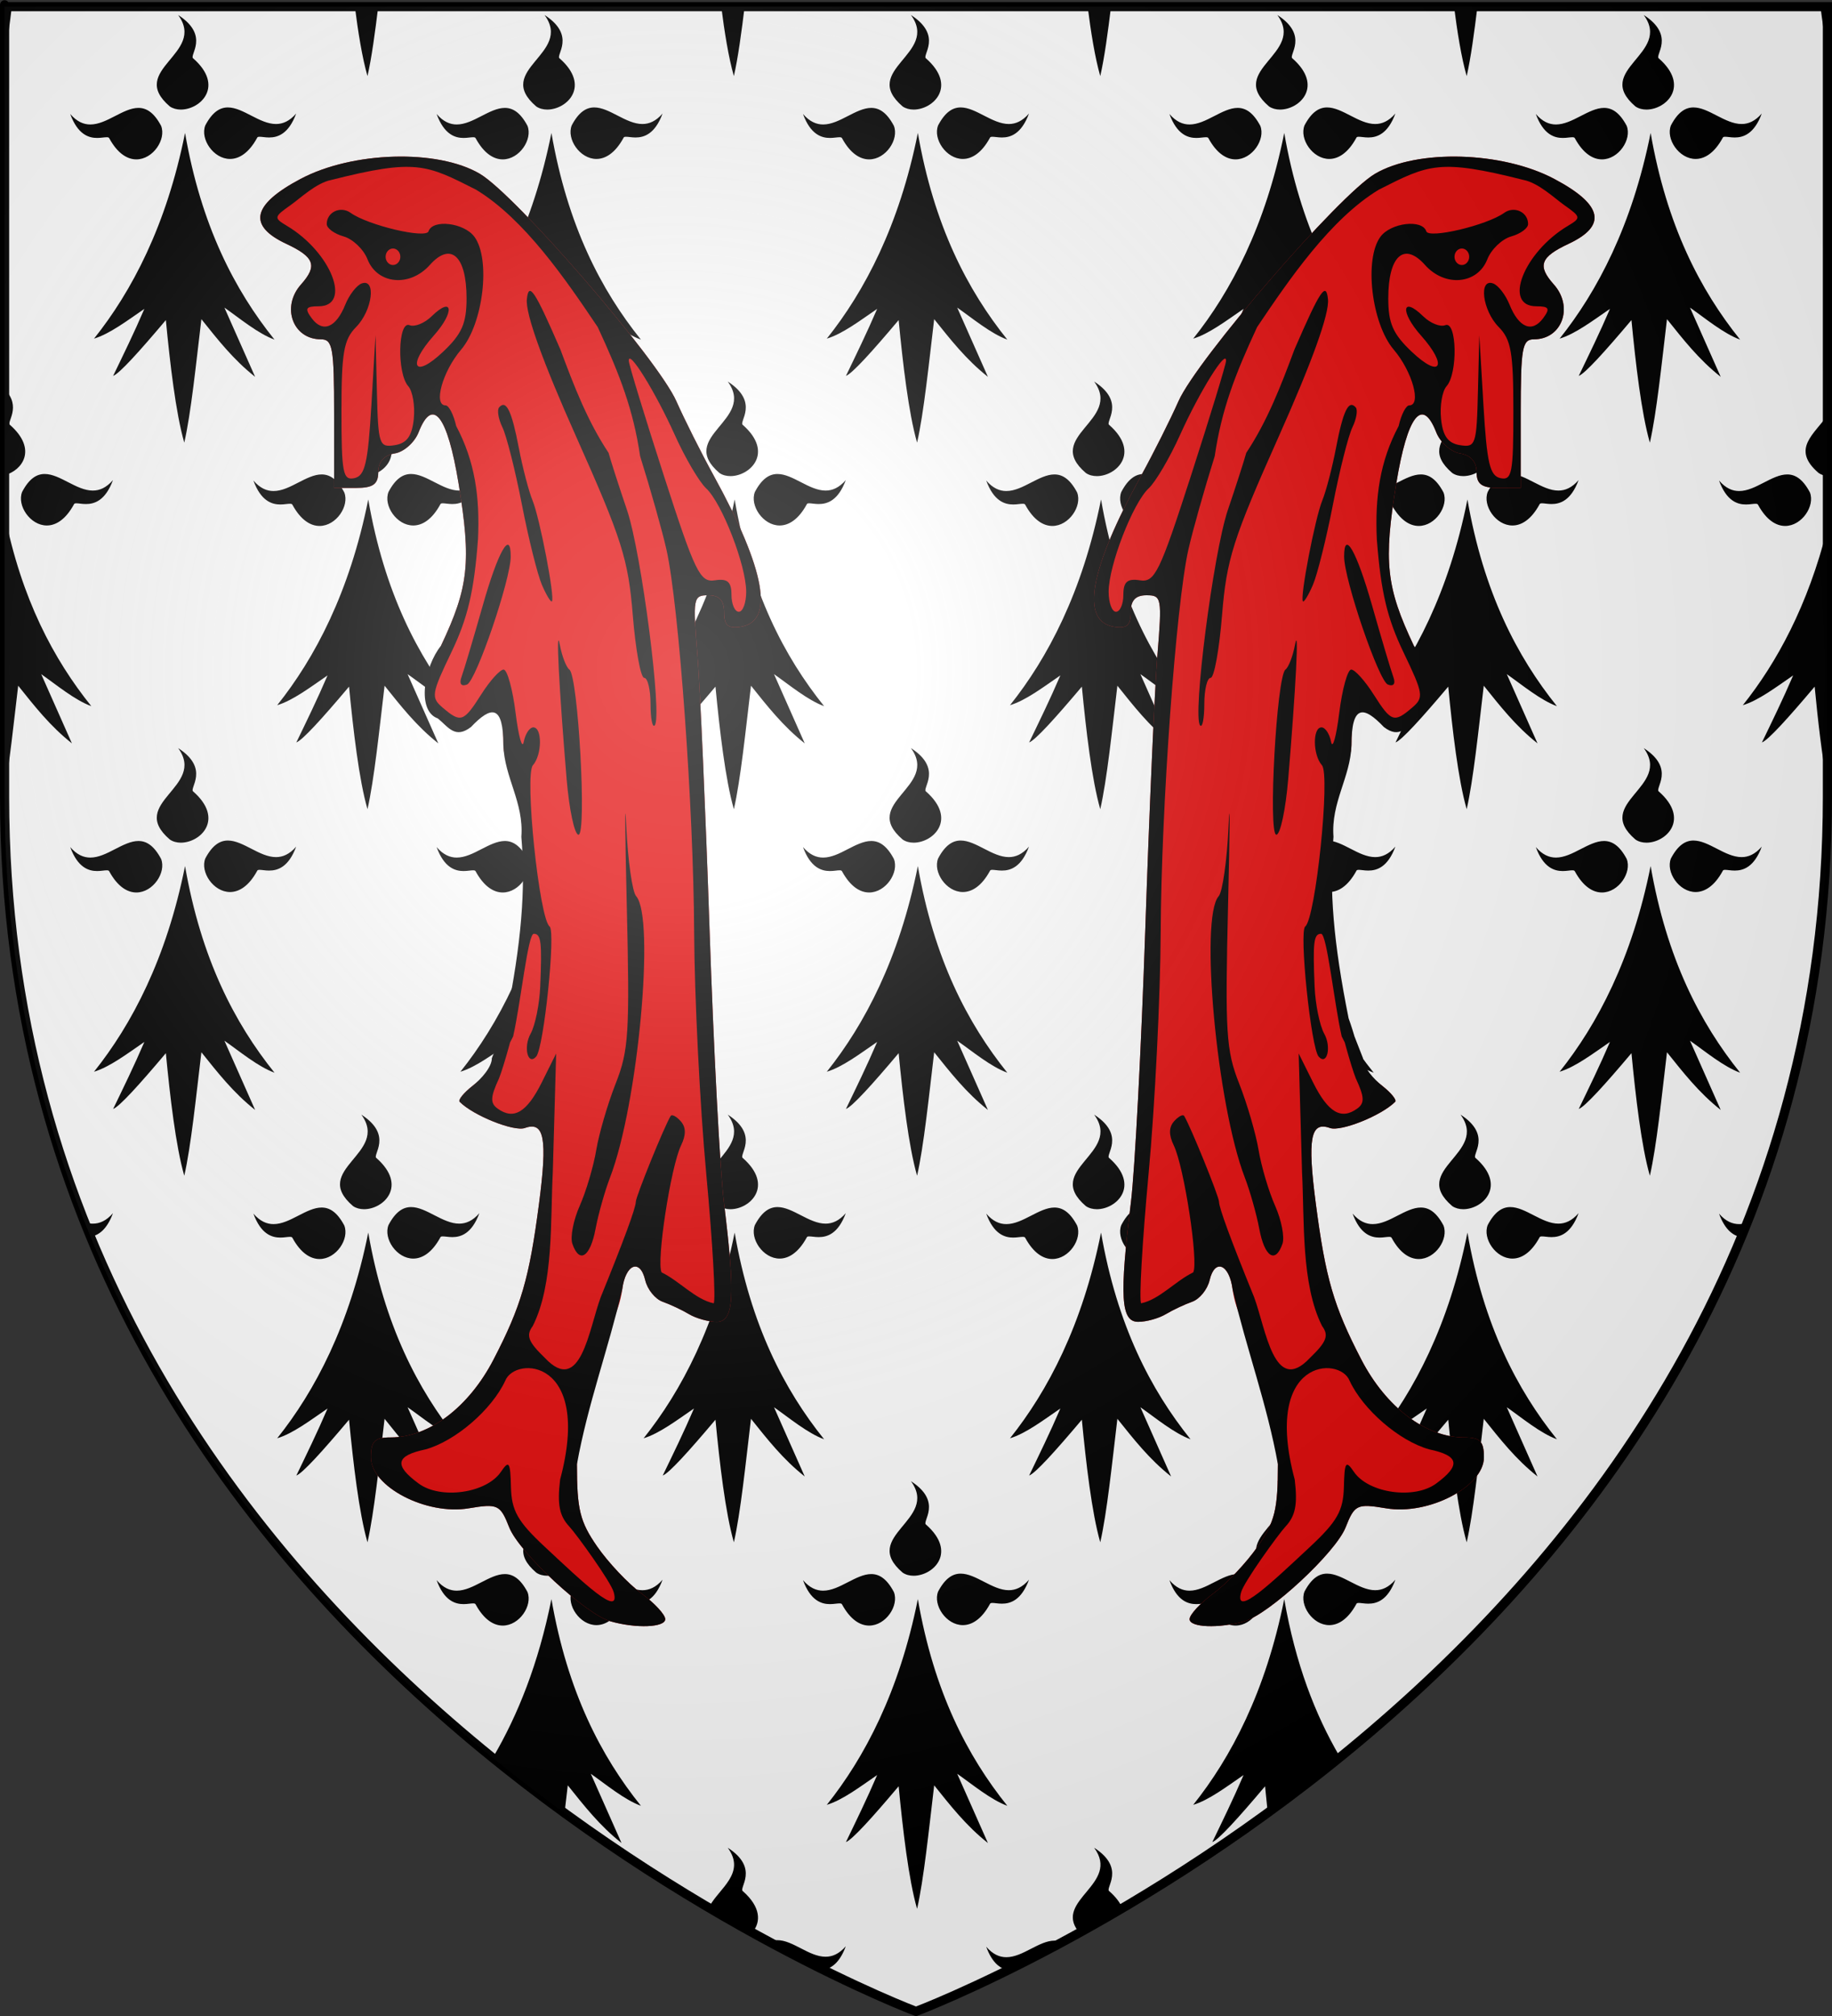 <?xml version="1.0" encoding="UTF-8" standalone="no"?>
<!-- Created with Inkscape (http://www.inkscape.org/) -->
<svg
   xmlns:dc="http://purl.org/dc/elements/1.1/"
   xmlns:cc="http://creativecommons.org/ns#"
   xmlns:rdf="http://www.w3.org/1999/02/22-rdf-syntax-ns#"
   xmlns:svg="http://www.w3.org/2000/svg"
   xmlns="http://www.w3.org/2000/svg"
   xmlns:xlink="http://www.w3.org/1999/xlink"
   xmlns:sodipodi="http://sodipodi.sourceforge.net/DTD/sodipodi-0.dtd"
   xmlns:inkscape="http://www.inkscape.org/namespaces/inkscape"
   version="1.0"
   width="600"
   height="660"
   id="svg2"
   sodipodi:version="0.32"
   inkscape:version="0.46"
   sodipodi:docname="Cluis (36).svg"
   sodipodi:docbase="C:\Documents and Settings\Propriétaire\Mes documents\image blason"
   inkscape:output_extension="org.inkscape.output.svg.inkscape">
  <rect width="100%" height="100%" fill="#333333" stroke="none"/>
  <sodipodi:namedview
     inkscape:window-height="712"
     inkscape:window-width="1024"
     inkscape:pageshadow="2"
     inkscape:pageopacity="0.0"
     guidetolerance="10.0"
     gridtolerance="10.0"
     objecttolerance="10.0"
     borderopacity="1.0"
     bordercolor="#666666"
     pagecolor="#ffffff"
     id="base"
     inkscape:zoom="0.80781593"
     inkscape:cx="294.65315"
     inkscape:cy="507.53966"
     inkscape:window-x="-4"
     inkscape:window-y="-4"
     inkscape:current-layer="svg2"
     showgrid="false" />
  <desc
     id="desc4">Flag of Canton of Valais (Wallis)</desc>
  <defs
     id="defs6">
    <inkscape:perspective
       sodipodi:type="inkscape:persp3d"
       inkscape:vp_x="0 : 330 : 1"
       inkscape:vp_y="0 : 1000 : 0"
       inkscape:vp_z="600 : 330 : 1"
       inkscape:persp3d-origin="300 : 220 : 1"
       id="perspective107" />
    <linearGradient
       id="linearGradient2893">
      <stop
         style="stop-color:#ffffff;stop-opacity:0.314"
         offset="0"
         id="stop2895" />
      <stop
         style="stop-color:#ffffff;stop-opacity:0.251"
         offset="0.19"
         id="stop2897" />
      <stop
         style="stop-color:#6b6b6b;stop-opacity:0.125"
         offset="0.6"
         id="stop2901" />
      <stop
         style="stop-color:#000000;stop-opacity:0.125"
         offset="1"
         id="stop2899" />
    </linearGradient>
    <radialGradient
       cx="221.445"
       cy="226.331"
       r="300"
       fx="221.445"
       fy="226.331"
       id="radialGradient3163"
       xlink:href="#linearGradient2893"
       gradientUnits="userSpaceOnUse"
       gradientTransform="matrix(1.353,0,0,1.349,-77.629,-85.747)" />
    <radialGradient
       gradientTransform="matrix(1.353,0,0,1.349,-77.629,-85.747)"
       gradientUnits="userSpaceOnUse"
       xlink:href="#linearGradient2893"
       id="radialGradient3032"
       fy="226.331"
       fx="221.445"
       r="300"
       cy="226.331"
       cx="221.445" />
    <linearGradient
       id="linearGradient3022">
      <stop
         offset="0"
         style="stop-color:#ffffff;stop-opacity:0.314"
         id="stop3024" />
      <stop
         offset="0.19"
         style="stop-color:#ffffff;stop-opacity:0.251"
         id="stop3026" />
      <stop
         offset="0.6"
         style="stop-color:#6b6b6b;stop-opacity:0.125"
         id="stop3028" />
      <stop
         offset="1"
         style="stop-color:#000000;stop-opacity:0.125"
         id="stop3030" />
    </linearGradient>
    <linearGradient
       id="linearGradient2129">
      <stop
         style="stop-color:white;stop-opacity:0.314;"
         offset="0"
         id="stop2131" />
      <stop
         id="stop2133"
         offset="0.19"
         style="stop-color:white;stop-opacity:0.251;" />
      <stop
         style="stop-color:#6b6b6b;stop-opacity:0.125;"
         offset="0.6"
         id="stop2135" />
      <stop
         style="stop-color:black;stop-opacity:0.125;"
         offset="1"
         id="stop2137" />
    </linearGradient>
    <linearGradient
       id="linearGradient2139">
      <stop
         id="stop2141"
         offset="0"
         style="stop-color:white;stop-opacity:1;" />
      <stop
         style="stop-color:white;stop-opacity:1;"
         offset="0.229"
         id="stop2143" />
      <stop
         id="stop2145"
         offset="1"
         style="stop-color:black;stop-opacity:1;" />
    </linearGradient>
    <linearGradient
       id="linearGradient2147">
      <stop
         id="stop2149"
         offset="0"
         style="stop-color:#fd0000;stop-opacity:1;" />
      <stop
         style="stop-color:#e77275;stop-opacity:0.659;"
         offset="0.5"
         id="stop2151" />
      <stop
         style="stop-color:black;stop-opacity:0.323;"
         offset="1"
         id="stop2153" />
    </linearGradient>
    <radialGradient
       inkscape:collect="always"
       xlink:href="#linearGradient2955"
       id="radialGradient2155"
       cx="225.524"
       cy="218.901"
       fx="225.524"
       fy="218.901"
       r="300"
       gradientTransform="matrix(-4.167939e-4,2.183,-1.884,-3.599562e-4,615.597,-289.121)"
       gradientUnits="userSpaceOnUse" />
    <polygon
       id="polygon2157"
       transform="scale(53,53)"
       points="0,-1 0.588,0.809 -0.951,-0.309 0.951,-0.309 -0.588,0.809 0,-1 " />
    <clipPath
       id="clipPath2159">
      <path
         d="M 0,-200 L 0,600 L 300,600 L 300,-200 L 0,-200 z "
         id="path2161" />
    </clipPath>
    <radialGradient
       inkscape:collect="always"
       xlink:href="#linearGradient2955"
       id="radialGradient2163"
       gradientUnits="userSpaceOnUse"
       gradientTransform="matrix(-4.167939e-4,2.183,-1.884,-3.599562e-4,615.597,-289.121)"
       cx="225.524"
       cy="218.901"
       fx="225.524"
       fy="218.901"
       r="300" />
    <radialGradient
       inkscape:collect="always"
       xlink:href="#linearGradient2955"
       id="radialGradient2165"
       gradientUnits="userSpaceOnUse"
       gradientTransform="matrix(0,1.749,-1.593,-1.049767e-7,551.788,-191.29)"
       cx="225.524"
       cy="218.901"
       fx="225.524"
       fy="218.901"
       r="300" />
    <radialGradient
       inkscape:collect="always"
       xlink:href="#linearGradient2955"
       id="radialGradient2167"
       gradientUnits="userSpaceOnUse"
       gradientTransform="matrix(0,1.386,-1.323,-5.741131e-8,-158.082,-109.541)"
       cx="225.524"
       cy="218.901"
       fx="225.524"
       fy="218.901"
       r="300" />
    <linearGradient
       id="linearGradient1949">
      <stop
         style="stop-color:white;stop-opacity:0.314;"
         offset="0"
         id="stop1951" />
      <stop
         id="stop1953"
         offset="0.19"
         style="stop-color:white;stop-opacity:0.251;" />
      <stop
         style="stop-color:#6b6b6b;stop-opacity:0.125;"
         offset="0.6"
         id="stop1955" />
      <stop
         style="stop-color:black;stop-opacity:0.125;"
         offset="1"
         id="stop1957" />
    </linearGradient>
    <linearGradient
       id="linearGradient1959">
      <stop
         id="stop1961"
         offset="0"
         style="stop-color:white;stop-opacity:1;" />
      <stop
         style="stop-color:white;stop-opacity:1;"
         offset="0.229"
         id="stop1963" />
      <stop
         id="stop1965"
         offset="1"
         style="stop-color:black;stop-opacity:1;" />
    </linearGradient>
    <linearGradient
       id="linearGradient1967">
      <stop
         id="stop1969"
         offset="0"
         style="stop-color:#fd0000;stop-opacity:1;" />
      <stop
         style="stop-color:#e77275;stop-opacity:0.659;"
         offset="0.5"
         id="stop1971" />
      <stop
         style="stop-color:black;stop-opacity:0.323;"
         offset="1"
         id="stop1973" />
    </linearGradient>
    <radialGradient
       inkscape:collect="always"
       xlink:href="#linearGradient2955"
       id="radialGradient1975"
       cx="225.524"
       cy="218.901"
       fx="225.524"
       fy="218.901"
       r="300"
       gradientTransform="matrix(-4.167939e-4,2.183,-1.884,-3.599562e-4,615.597,-289.121)"
       gradientUnits="userSpaceOnUse" />
    <polygon
       id="polygon1977"
       transform="scale(53,53)"
       points="0,-1 0.588,0.809 -0.951,-0.309 0.951,-0.309 -0.588,0.809 0,-1 " />
    <clipPath
       id="clipPath1979">
      <path
         d="M 0,-200 L 0,600 L 300,600 L 300,-200 L 0,-200 z "
         id="path1981" />
    </clipPath>
    <radialGradient
       inkscape:collect="always"
       xlink:href="#linearGradient2955"
       id="radialGradient1983"
       gradientUnits="userSpaceOnUse"
       gradientTransform="matrix(-4.167939e-4,2.183,-1.884,-3.599562e-4,615.597,-289.121)"
       cx="225.524"
       cy="218.901"
       fx="225.524"
       fy="218.901"
       r="300" />
    <radialGradient
       inkscape:collect="always"
       xlink:href="#linearGradient2955"
       id="radialGradient1985"
       gradientUnits="userSpaceOnUse"
       gradientTransform="matrix(0,1.749,-1.593,-1.049767e-7,551.788,-191.29)"
       cx="225.524"
       cy="218.901"
       fx="225.524"
       fy="218.901"
       r="300" />
    <radialGradient
       inkscape:collect="always"
       xlink:href="#linearGradient2955"
       id="radialGradient1987"
       gradientUnits="userSpaceOnUse"
       gradientTransform="matrix(0,1.386,-1.323,-5.741131e-8,-158.082,-109.541)"
       cx="225.524"
       cy="218.901"
       fx="225.524"
       fy="218.901"
       r="300" />
    <radialGradient
       r="300"
       fy="218.901"
       fx="225.524"
       cy="218.901"
       cx="225.524"
       gradientTransform="matrix(0,1.386,-1.323,-5.741131e-8,-158.082,-109.541)"
       gradientUnits="userSpaceOnUse"
       id="radialGradient2871"
       xlink:href="#linearGradient2955"
       inkscape:collect="always" />
    <radialGradient
       r="300"
       fy="218.901"
       fx="225.524"
       cy="218.901"
       cx="225.524"
       gradientTransform="matrix(0,1.749,-1.593,-1.049767e-7,551.788,-191.29)"
       gradientUnits="userSpaceOnUse"
       id="radialGradient2865"
       xlink:href="#linearGradient2955"
       inkscape:collect="always" />
    <radialGradient
       r="300"
       fy="218.901"
       fx="225.524"
       cy="218.901"
       cx="225.524"
       gradientTransform="matrix(-4.167939e-4,2.183,-1.884,-3.599562e-4,615.597,-289.121)"
       gradientUnits="userSpaceOnUse"
       id="radialGradient1911"
       xlink:href="#linearGradient2955"
       inkscape:collect="always" />
    <clipPath
       id="clip">
      <path
         id="path10"
         d="M 0,-200 L 0,600 L 300,600 L 300,-200 L 0,-200 z " />
    </clipPath>
    <polygon
       points="0,-1 0.588,0.809 -0.951,-0.309 0.951,-0.309 -0.588,0.809 0,-1 "
       transform="scale(53,53)"
       id="star" />
    <radialGradient
       gradientUnits="userSpaceOnUse"
       gradientTransform="matrix(-4.167939e-4,2.183,-1.884,-3.599562e-4,615.597,-289.121)"
       r="300"
       fy="218.901"
       fx="225.524"
       cy="218.901"
       cx="225.524"
       id="radialGradient2961"
       xlink:href="#linearGradient2955"
       inkscape:collect="always" />
    <linearGradient
       id="linearGradient2955">
      <stop
         style="stop-color:#fd0000;stop-opacity:1;"
         offset="0"
         id="stop2867" />
      <stop
         id="stop2873"
         offset="0.5"
         style="stop-color:#e77275;stop-opacity:0.659;" />
      <stop
         id="stop2959"
         offset="1"
         style="stop-color:black;stop-opacity:0.323;" />
    </linearGradient>
    <linearGradient
       id="linearGradient2885">
      <stop
         style="stop-color:white;stop-opacity:1;"
         offset="0"
         id="stop2887" />
      <stop
         id="stop2891"
         offset="0.229"
         style="stop-color:white;stop-opacity:1;" />
      <stop
         style="stop-color:black;stop-opacity:1;"
         offset="1"
         id="stop2889" />
    </linearGradient>
    <linearGradient
       id="linearGradient3116">
      <stop
         id="stop3118"
         offset="0"
         style="stop-color:white;stop-opacity:0.314;" />
      <stop
         style="stop-color:white;stop-opacity:0.251;"
         offset="0.19"
         id="stop3120" />
      <stop
         id="stop3122"
         offset="0.6"
         style="stop-color:#6b6b6b;stop-opacity:0.125;" />
      <stop
         id="stop3124"
         offset="1"
         style="stop-color:black;stop-opacity:0.125;" />
    </linearGradient>
    <inkscape:perspective
       id="perspective3467"
       inkscape:persp3d-origin="372.04724 : 350.78739 : 1"
       inkscape:vp_z="744.09448 : 526.18109 : 1"
       inkscape:vp_y="0 : 1000 : 0"
       inkscape:vp_x="0 : 526.18109 : 1"
       sodipodi:type="inkscape:persp3d" />
  </defs>
  <g
     id="g3181"
     transform="translate(-5e-6,0)"
     style="fill:#ffffff">
    <g
       style="opacity:1;fill:#ffffff;display:inline"
       inkscape:label="Fond écu"
       id="layer3">
      <path
         sodipodi:nodetypes="cccccc"
         d="M 300,658.5 C 300,658.5 598.5,546.18 598.5,260.728 C 598.5,-24.723 598.5,2.176 598.5,2.176 L 1.5,2.176 L 1.5,260.728 C 1.5,546.18 300,658.5 300,658.5 z"
         style="fill:#ffffff;fill-opacity:1;fill-rule:evenodd;stroke:none;stroke-width:1px;stroke-linecap:butt;stroke-linejoin:miter;stroke-opacity:1"
         id="path2855" />
    </g>
    <g
       inkscape:label="Meubles"
       id="g3185"
       style="fill:#ffffff" />
    <g
       inkscape:label="Reflet final"
       id="g3187"
       style="fill:#ffffff" />
    <g
       inkscape:label="Contour final"
       id="g3189"
       style="fill:#ffffff" />
  </g>
  <g
     style="display:inline"
     id="layer89"
     transform="translate(0.499,-2.087)">
    <g
       style="display:inline"
       id="layer121">
      <path
         id="champ_d_x27_hermine"
         d="M 344.837,637.414 C 342.344,637.414 339.743,638.764 337.107,640.114 C 334.469,641.482 331.779,642.841 329.079,642.841 C 326.891,642.841 324.686,641.942 322.5,639.412 C 324.264,644.252 326.622,646.183 328.831,646.887 C 334.219,644.241 340.216,641.179 346.707,637.693 C 346.089,637.5 345.466,637.414 344.837,637.414 M 254.135,637.261 C 253.455,637.261 252.781,637.363 252.115,637.593 C 258.595,641.076 264.587,644.137 269.973,646.786 C 272.239,646.128 274.677,644.224 276.5,639.259 C 274.304,641.788 272.099,642.689 269.894,642.689 C 267.185,642.689 264.494,641.33 261.848,639.961 C 259.22,638.611 256.628,637.261 254.135,637.261 M 237.845,607.003 C 243.931,615.288 234.999,620.349 231.867,626.187 C 236.825,629.109 241.602,631.829 246.179,634.357 C 248.612,631.264 248.764,626.485 242.822,621.242 C 241.211,620.305 248.447,613.825 237.845,607.003 M 357.842,607.003 C 366.546,618.839 344.59,624.094 352.684,634.437 C 357.226,631.928 361.972,629.229 366.893,626.332 C 366.128,624.719 364.819,623.007 362.82,621.242 C 361.208,620.305 368.444,613.825 357.842,607.003 M 180.101,525.607 C 175.857,546.795 169.033,563.674 161.106,577.191 C 165.314,580.6 169.49,583.881 173.661,587.066 C 173.714,587.003 173.766,586.941 173.819,586.878 C 173.83,586.989 173.84,587.1 173.851,587.211 C 177.409,589.925 180.944,592.556 184.457,595.108 C 184.789,592.251 185.121,589.387 185.456,586.572 C 190.73,593.151 195.887,599.801 203.051,605.445 L 192.998,582.792 C 198.173,586.419 203.906,591.234 209.414,593.277 C 196.364,577.051 185.384,556.009 180.101,525.607 M 300.107,525.607 C 294.023,555.982 282.628,577.501 270.29,592.954 C 275.42,591.415 281.198,587.032 286.778,583.198 C 283.358,591.163 279.947,598.12 276.554,605.149 C 278.588,604.392 285.05,597.283 293.816,586.878 C 295.202,601.189 297.065,617.298 299.856,627 C 302.06,617.316 303.699,601.296 305.454,586.572 C 310.737,593.151 315.893,599.801 323.049,605.445 L 312.996,582.792 C 318.18,586.419 323.913,591.234 329.412,593.277 C 316.37,577.051 305.381,556.009 300.107,525.607 M 420.104,525.607 C 414.02,555.982 402.635,577.501 390.296,592.954 C 395.417,591.415 401.204,587.032 406.784,583.198 C 403.364,591.163 399.944,598.12 396.551,605.149 C 398.594,604.392 405.047,597.283 413.822,586.878 C 414.079,589.553 414.353,592.289 414.647,595.035 C 418.214,592.441 421.793,589.777 425.405,587.017 C 425.424,586.869 425.441,586.72 425.459,586.572 C 425.526,586.655 425.593,586.739 425.66,586.823 C 429.806,583.653 433.983,580.366 438.164,576.974 C 430.205,563.359 423.777,546.746 420.104,525.607 M 164.837,517.408 C 162.344,517.408 159.743,518.766 157.106,520.117 C 154.469,521.475 151.778,522.844 149.078,522.844 C 146.891,522.844 144.686,521.945 142.499,519.406 C 144.956,526.147 148.565,527.245 151.319,527.245 C 151.967,527.245 152.579,527.182 153.11,527.119 C 153.632,527.065 154.091,527.011 154.451,527.011 C 154.901,527.011 155.198,527.092 155.297,527.371 C 158.051,532.411 161.255,534.274 164.162,534.274 C 169.616,534.274 173.999,527.712 172.262,523.294 C 169.922,518.866 167.429,517.408 164.837,517.408 M 284.843,517.408 C 282.341,517.408 279.749,518.766 277.103,520.117 C 274.475,521.475 271.784,522.844 269.084,522.844 C 266.888,522.844 264.683,521.945 262.496,519.406 C 264.953,526.147 268.562,527.245 271.316,527.245 C 271.973,527.245 272.576,527.182 273.107,527.119 C 273.638,527.065 274.097,527.011 274.457,527.011 C 274.898,527.011 275.195,527.092 275.294,527.371 C 278.048,532.411 281.252,534.274 284.159,534.274 C 289.622,534.274 293.996,527.712 292.259,523.294 C 289.919,518.866 287.435,517.408 284.843,517.408 M 404.84,517.408 C 402.338,517.408 399.746,518.766 397.11,520.117 C 394.472,521.475 391.782,522.844 389.082,522.844 C 386.886,522.844 384.69,521.945 382.503,519.406 C 384.96,526.147 388.56,527.245 391.314,527.245 C 391.971,527.245 392.584,527.182 393.105,527.119 C 393.636,527.065 394.095,527.011 394.456,527.011 C 394.906,527.011 395.194,527.092 395.293,527.371 C 398.047,532.411 401.26,534.274 404.167,534.274 C 409.621,534.274 414.004,527.712 412.267,523.294 C 409.916,518.866 407.432,517.408 404.84,517.408 M 194.132,517.264 C 191.549,517.264 189.065,518.713 186.743,523.141 C 184.997,527.56 189.38,534.121 194.834,534.121 C 197.741,534.121 200.954,532.258 203.708,527.226 C 203.789,526.948 204.068,526.858 204.509,526.858 C 204.86,526.858 205.31,526.912 205.841,526.974 C 206.381,527.037 206.993,527.1 207.641,527.1 C 210.413,527.1 214.022,526.002 216.497,519.261 C 214.301,521.79 212.096,522.691 209.9,522.691 C 207.191,522.691 204.491,521.323 201.845,519.963 C 199.217,518.614 196.634,517.264 194.132,517.264 M 314.138,517.264 C 311.555,517.264 309.072,518.713 306.741,523.141 C 305.004,527.56 309.378,534.121 314.841,534.121 C 317.748,534.121 320.952,532.258 323.706,527.226 C 323.787,526.948 324.075,526.858 324.507,526.858 C 324.867,526.858 325.318,526.912 325.848,526.974 C 326.379,527.037 326.992,527.1 327.649,527.1 C 330.412,527.1 334.02,526.002 336.504,519.261 C 334.308,521.79 332.094,522.691 329.899,522.691 C 327.189,522.691 324.499,521.323 321.843,519.963 C 319.214,518.614 316.631,517.264 314.138,517.264 M 434.135,517.264 C 431.552,517.264 429.069,518.713 426.738,523.141 C 425.001,527.56 429.384,534.121 434.838,534.121 C 437.745,534.121 440.958,532.258 443.712,527.226 C 443.793,526.948 444.072,526.858 444.513,526.858 C 444.865,526.858 445.314,526.912 445.845,526.974 C 446.376,527.037 446.989,527.1 447.645,527.1 C 450.417,527.1 454.027,526.002 456.501,519.261 C 454.305,521.79 452.1,522.691 449.895,522.691 C 447.186,522.691 444.496,521.323 441.849,519.963 C 439.22,518.614 436.628,517.264 434.135,517.264 M 177.842,486.997 C 187.22,499.75 161.003,504.871 175.133,516.94 C 176.15,517.641 177.41,517.957 178.733,517.957 C 185.168,517.957 193.079,510.298 182.819,501.235 C 181.208,500.308 188.444,493.828 177.842,486.997 M 297.839,486.997 C 307.217,499.75 281,504.871 295.13,516.94 C 296.156,517.641 297.407,517.957 298.731,517.957 C 305.174,517.957 313.077,510.298 302.817,501.235 C 301.214,500.308 308.45,493.828 297.839,486.997 M 417.845,486.997 C 427.214,499.75 400.997,504.871 415.127,516.94 C 416.153,517.641 417.413,517.957 418.727,517.957 C 425.171,517.957 433.082,510.298 422.823,501.235 C 421.211,500.308 428.447,493.828 417.845,486.997 M 120.107,405.61 C 114.023,435.975 102.629,457.504 90.29,472.948 C 95.42,471.409 101.198,467.026 106.778,463.201 C 103.358,471.166 99.947,478.114 96.554,485.152 C 98.588,484.396 105.05,477.286 113.816,466.873 C 115.202,481.192 117.065,497.293 119.855,507.004 C 122.06,497.32 123.698,481.291 125.453,466.576 C 130.736,473.155 135.893,479.805 143.048,485.449 L 132.995,462.796 C 138.179,466.423 143.912,471.238 149.411,473.281 C 136.37,457.045 125.381,436.003 120.107,405.61 M 240.104,405.61 C 234.02,435.975 222.635,457.504 210.296,472.948 C 215.417,471.409 221.204,467.026 226.784,463.201 C 223.364,471.166 219.944,478.114 216.551,485.152 C 218.594,484.396 225.047,477.286 233.822,466.873 C 235.199,481.192 237.062,497.293 239.852,507.004 C 242.066,497.32 243.695,481.291 245.459,466.576 C 250.733,473.155 255.89,479.805 263.054,485.449 L 253.001,462.796 C 258.176,466.423 263.909,471.238 269.408,473.281 C 256.367,457.045 245.387,436.003 240.104,405.61 M 360.101,405.61 C 354.017,435.975 342.632,457.504 330.293,472.948 C 335.423,471.409 341.201,467.026 346.781,463.201 C 343.361,471.166 339.941,478.114 336.556,485.152 C 338.59,484.396 345.043,477.286 353.819,466.873 C 355.205,481.192 357.058,497.293 359.848,507.004 C 362.062,497.32 363.701,481.291 365.455,466.576 C 370.729,473.155 375.886,479.805 383.05,485.449 L 372.997,462.796 C 378.172,466.423 383.905,471.238 389.413,473.281 C 376.364,457.045 365.384,436.003 360.101,405.61 M 480.107,405.61 C 474.023,435.975 462.628,457.504 450.29,472.948 C 455.42,471.409 461.198,467.026 466.778,463.201 C 463.358,471.166 459.947,478.114 456.553,485.152 C 458.587,484.396 465.049,477.286 473.816,466.873 C 475.202,481.192 477.065,497.293 479.855,507.004 C 482.059,497.32 483.698,481.291 485.453,466.576 C 490.736,473.155 495.892,479.805 503.048,485.449 L 492.995,462.796 C 498.179,466.423 503.912,471.238 509.411,473.281 C 496.37,457.045 485.381,436.003 480.107,405.61 M 562.502,399.409 C 564.466,404.798 567.16,406.58 569.569,407.078 C 570.199,405.563 570.813,404.057 571.425,402.528 C 570.645,402.723 569.862,402.838 569.08,402.838 C 566.885,402.838 564.689,401.938 562.502,399.409 M 36.497,399.256 C 34.301,401.785 32.096,402.685 29.9,402.685 C 29.102,402.685 28.304,402.567 27.508,402.366 C 28.12,403.896 28.739,405.416 29.369,406.931 C 31.797,406.439 34.512,404.663 36.497,399.256 M 104.843,397.411 C 102.341,397.411 99.749,398.769 97.103,400.12 C 94.475,401.478 91.784,402.838 89.084,402.838 C 86.888,402.838 84.683,401.939 82.496,399.409 C 84.953,406.15 88.562,407.248 91.316,407.248 C 91.973,407.248 92.576,407.185 93.107,407.122 C 93.638,407.068 94.097,407.014 94.457,407.014 C 94.898,407.014 95.195,407.095 95.294,407.374 C 98.048,412.414 101.252,414.268 104.159,414.268 C 109.622,414.268 113.996,407.716 112.259,403.289 C 109.919,398.869 107.435,397.411 104.843,397.411 M 224.84,397.411 C 222.338,397.411 219.746,398.769 217.109,400.12 C 214.472,401.478 211.781,402.838 209.081,402.838 C 206.885,402.838 204.689,401.939 202.502,399.409 C 204.959,406.15 208.559,407.248 211.313,407.248 C 211.97,407.248 212.582,407.185 213.104,407.122 C 213.635,407.068 214.094,407.014 214.454,407.014 C 214.904,407.014 215.192,407.095 215.291,407.374 C 218.045,412.414 221.258,414.268 224.165,414.268 C 229.619,414.268 234.002,407.716 232.265,403.289 C 229.916,398.869 227.432,397.411 224.84,397.411 M 344.837,397.411 C 342.344,397.411 339.743,398.769 337.107,400.12 C 334.469,401.478 331.779,402.838 329.079,402.838 C 326.891,402.838 324.686,401.939 322.5,399.409 C 324.957,406.15 328.566,407.248 331.32,407.248 C 331.967,407.248 332.58,407.185 333.111,407.122 C 333.632,407.068 334.091,407.014 334.452,407.014 C 334.902,407.014 335.199,407.095 335.298,407.374 C 338.052,412.414 341.256,414.268 344.163,414.268 C 349.617,414.268 354,407.716 352.263,403.289 C 349.922,398.869 347.429,397.411 344.837,397.411 M 464.843,397.411 C 462.341,397.411 459.749,398.769 457.103,400.12 C 454.475,401.478 451.785,402.838 449.084,402.838 C 446.888,402.838 444.683,401.939 442.496,399.409 C 444.953,406.15 448.561,407.248 451.316,407.248 C 451.972,407.248 452.576,407.185 453.107,407.122 C 453.637,407.068 454.096,407.014 454.457,407.014 C 454.898,407.014 455.195,407.095 455.294,407.374 C 458.048,412.414 461.252,414.268 464.159,414.268 C 469.622,414.268 473.996,407.716 472.259,403.289 C 469.919,398.869 467.435,397.411 464.843,397.411 M 134.138,397.258 C 131.555,397.258 129.071,398.716 126.74,403.144 C 125.003,407.564 129.377,414.124 134.84,414.124 C 137.747,414.124 140.951,412.261 143.705,407.221 C 143.786,406.943 144.074,406.862 144.506,406.862 C 144.866,406.862 145.316,406.916 145.847,406.969 C 146.378,407.032 146.99,407.095 147.647,407.095 C 150.41,407.095 154.019,405.997 156.503,399.256 C 154.307,401.785 152.093,402.685 149.897,402.685 C 147.188,402.685 144.497,401.327 141.842,399.967 C 139.214,398.617 136.631,397.258 134.138,397.258 M 254.135,397.258 C 251.552,397.258 249.068,398.716 246.737,403.144 C 245,407.564 249.383,414.124 254.837,414.124 C 257.744,414.124 260.957,412.261 263.711,407.221 C 263.792,406.943 264.071,406.862 264.512,406.862 C 264.863,406.862 265.313,406.916 265.844,406.969 C 266.375,407.032 266.987,407.095 267.644,407.095 C 270.416,407.095 274.025,405.997 276.5,399.256 C 274.304,401.785 272.099,402.685 269.894,402.685 C 267.185,402.685 264.494,401.327 261.848,399.967 C 259.22,398.617 256.628,397.258 254.135,397.258 M 374.132,397.258 C 371.549,397.258 369.066,398.716 366.743,403.144 C 364.997,407.564 369.38,414.124 374.834,414.124 C 377.741,414.124 380.954,412.261 383.708,407.221 C 383.789,406.943 384.068,406.862 384.509,406.862 C 384.861,406.862 385.31,406.916 385.841,406.969 C 386.381,407.032 386.993,407.095 387.641,407.095 C 390.413,407.095 394.022,405.997 396.497,399.256 C 394.301,401.785 392.096,402.685 389.9,402.685 C 387.191,402.685 384.491,401.327 381.844,399.967 C 379.217,398.617 376.634,397.258 374.132,397.258 M 494.138,397.258 C 491.555,397.258 489.072,398.716 486.741,403.144 C 485.004,407.564 489.378,414.124 494.841,414.124 C 497.748,414.124 500.952,412.261 503.706,407.221 C 503.787,406.943 504.075,406.862 504.507,406.862 C 504.867,406.862 505.318,406.916 505.848,406.969 C 506.379,407.032 506.992,407.095 507.648,407.095 C 510.412,407.095 514.02,405.997 516.504,399.256 C 514.308,401.785 512.094,402.685 509.898,402.685 C 507.189,402.685 504.499,401.327 501.843,399.967 C 499.214,398.617 496.631,397.258 494.138,397.258 M 117.839,367 C 127.217,379.753 101,384.865 115.13,396.943 C 116.156,397.635 117.407,397.96 118.73,397.96 C 125.174,397.96 133.076,390.292 122.816,381.238 C 121.214,380.311 128.45,373.831 117.839,367 M 237.845,367 C 247.214,379.753 220.997,384.865 235.127,396.943 C 236.153,397.635 237.413,397.96 238.727,397.96 C 245.171,397.96 253.082,390.292 242.822,381.238 C 241.211,380.311 248.447,373.831 237.845,367 M 357.842,367 C 367.22,379.753 341.003,384.865 355.133,396.943 C 356.151,397.635 357.41,397.96 358.734,397.96 C 365.169,397.96 373.08,390.292 362.82,381.238 C 361.208,380.311 368.444,373.831 357.842,367 M 477.839,367 C 487.217,379.753 461,384.865 475.13,396.943 C 476.156,397.635 477.407,397.96 478.731,397.96 C 485.174,397.96 493.077,390.292 482.817,381.238 C 481.214,380.311 488.45,373.831 477.839,367 M 60.104,285.613 C 54.02,315.979 42.635,337.498 30.296,352.951 C 35.417,351.412 41.204,347.029 46.784,343.195 C 43.364,351.16 39.944,358.117 36.551,365.146 C 38.594,364.389 45.047,357.289 53.822,346.875 C 55.199,361.194 57.062,377.295 59.852,386.997 C 62.066,377.322 63.695,361.293 65.459,346.578 C 70.733,353.148 75.89,359.807 83.054,365.451 L 73.001,342.798 C 78.176,346.425 83.909,351.24 89.408,353.275 C 76.367,337.048 65.387,316.006 60.104,285.613 M 180.101,285.613 C 174.017,315.979 162.632,337.498 150.293,352.951 C 155.423,351.412 161.201,347.029 166.781,343.195 C 163.361,351.16 159.941,358.117 156.557,365.146 C 158.591,364.389 165.044,357.289 173.819,346.875 C 175.205,361.194 177.059,377.295 179.849,386.997 C 182.063,377.322 183.701,361.293 185.456,346.578 C 190.73,353.148 195.887,359.807 203.051,365.451 L 192.998,342.798 C 198.173,346.425 203.906,351.24 209.414,353.275 C 196.364,337.048 185.384,316.006 180.101,285.613 M 300.107,285.613 C 294.023,315.979 282.628,337.498 270.29,352.951 C 275.42,351.412 281.198,347.029 286.778,343.195 C 283.358,351.16 279.947,358.117 276.554,365.146 C 278.588,364.389 285.05,357.289 293.816,346.875 C 295.202,361.194 297.065,377.295 299.856,386.997 C 302.06,377.322 303.699,361.293 305.454,346.578 C 310.737,353.148 315.893,359.807 323.049,365.451 L 312.996,342.798 C 318.18,346.425 323.913,351.24 329.412,353.275 C 316.37,337.048 305.381,316.006 300.107,285.613 M 420.104,285.613 C 414.02,315.979 402.635,337.498 390.296,352.951 C 395.417,351.412 401.204,347.029 406.784,343.195 C 403.364,351.16 399.944,358.117 396.551,365.146 C 398.594,364.389 405.047,357.289 413.822,346.875 C 415.199,361.194 417.061,377.295 419.851,386.997 C 422.066,377.322 423.695,361.293 425.458,346.578 C 430.732,353.148 435.889,359.807 443.053,365.451 L 433,342.798 C 438.175,346.425 443.908,351.24 449.407,353.275 C 436.367,337.048 425.387,316.006 420.104,285.613 M 540.101,285.613 C 534.017,315.979 522.632,337.498 510.293,352.951 C 515.423,351.412 521.201,347.029 526.781,343.195 C 523.361,351.16 519.941,358.117 516.556,365.146 C 518.59,364.389 525.043,357.289 533.819,346.875 C 535.205,361.194 537.058,377.295 539.848,386.997 C 542.062,377.322 543.701,361.293 545.455,346.578 C 550.729,353.148 555.886,359.807 563.05,365.451 L 552.997,342.798 C 558.172,346.425 563.905,351.24 569.413,353.275 C 556.364,337.048 545.384,316.006 540.101,285.613 M 44.84,277.414 C 42.338,277.414 39.746,278.764 37.109,280.114 C 34.472,281.482 31.781,282.841 29.081,282.841 C 26.885,282.841 24.689,281.941 22.502,279.412 C 24.959,286.153 28.559,287.251 31.313,287.251 C 31.97,287.251 32.582,287.188 33.104,287.125 C 33.635,287.062 34.094,287.008 34.454,287.008 C 34.904,287.008 35.192,287.098 35.291,287.377 C 38.045,292.408 41.258,294.271 44.165,294.271 C 49.619,294.271 54.002,287.719 52.265,283.291 C 49.916,278.863 47.432,277.414 44.84,277.414 M 164.837,277.414 C 162.344,277.414 159.743,278.764 157.106,280.114 C 154.469,281.482 151.778,282.841 149.078,282.841 C 146.891,282.841 144.686,281.941 142.499,279.412 C 144.956,286.153 148.565,287.251 151.319,287.251 C 151.967,287.251 152.579,287.188 153.11,287.125 C 153.632,287.062 154.091,287.008 154.451,287.008 C 154.901,287.008 155.198,287.098 155.297,287.377 C 158.051,292.408 161.255,294.271 164.162,294.271 C 169.616,294.271 173.999,287.719 172.262,283.291 C 169.922,278.863 167.429,277.414 164.837,277.414 M 284.843,277.414 C 282.341,277.414 279.749,278.764 277.103,280.114 C 274.475,281.482 271.784,282.841 269.084,282.841 C 266.888,282.841 264.683,281.941 262.496,279.412 C 264.953,286.153 268.562,287.251 271.316,287.251 C 271.973,287.251 272.576,287.188 273.107,287.125 C 273.638,287.062 274.097,287.008 274.457,287.008 C 274.898,287.008 275.195,287.098 275.294,287.377 C 278.048,292.408 281.252,294.271 284.159,294.271 C 289.622,294.271 293.996,287.719 292.259,283.291 C 289.919,278.863 287.435,277.414 284.843,277.414 M 404.84,277.414 C 402.338,277.414 399.746,278.764 397.11,280.114 C 394.472,281.482 391.782,282.841 389.082,282.841 C 386.886,282.841 384.69,281.941 382.503,279.412 C 384.96,286.153 388.56,287.251 391.314,287.251 C 391.971,287.251 392.584,287.188 393.105,287.125 C 393.636,287.062 394.095,287.008 394.456,287.008 C 394.906,287.008 395.194,287.098 395.293,287.377 C 398.047,292.408 401.26,294.271 404.167,294.271 C 409.621,294.271 414.004,287.719 412.267,283.291 C 409.916,278.863 407.432,277.414 404.84,277.414 M 524.837,277.414 C 522.344,277.414 519.743,278.764 517.106,280.114 C 514.469,281.482 511.779,282.841 509.079,282.841 C 506.891,282.841 504.686,281.941 502.5,279.412 C 504.957,286.153 508.566,287.251 511.32,287.251 C 511.967,287.251 512.58,287.188 513.111,287.125 C 513.632,287.062 514.091,287.008 514.452,287.008 C 514.902,287.008 515.199,287.098 515.298,287.377 C 518.052,292.408 521.256,294.271 524.163,294.271 C 529.617,294.271 534,287.719 532.263,283.291 C 529.922,278.863 527.429,277.414 524.837,277.414 M 74.135,277.261 C 71.552,277.261 69.068,278.719 66.737,283.138 C 65,287.566 69.383,294.118 74.837,294.118 C 77.744,294.118 80.957,292.264 83.711,287.224 C 83.792,286.945 84.071,286.855 84.512,286.855 C 84.863,286.855 85.313,286.918 85.844,286.972 C 86.375,287.035 86.987,287.098 87.644,287.098 C 90.416,287.098 94.025,286 96.5,279.259 C 94.304,281.788 92.099,282.688 89.894,282.688 C 87.185,282.688 84.494,281.329 81.848,279.961 C 79.22,278.611 76.628,277.261 74.135,277.261 M 194.132,277.261 C 191.549,277.261 189.065,278.719 186.743,283.138 C 184.997,287.566 189.38,294.118 194.834,294.118 C 197.741,294.118 200.954,292.264 203.708,287.224 C 203.789,286.945 204.068,286.855 204.509,286.855 C 204.86,286.855 205.31,286.918 205.841,286.972 C 206.381,287.035 206.993,287.098 207.641,287.098 C 210.413,287.098 214.022,286 216.497,279.259 C 214.301,281.788 212.096,282.688 209.9,282.688 C 207.191,282.688 204.491,281.329 201.845,279.961 C 199.217,278.611 196.634,277.261 194.132,277.261 M 314.138,277.261 C 311.555,277.261 309.072,278.719 306.741,283.138 C 305.004,287.566 309.378,294.118 314.841,294.118 C 317.748,294.118 320.952,292.264 323.706,287.224 C 323.787,286.945 324.075,286.855 324.507,286.855 C 324.867,286.855 325.318,286.918 325.848,286.972 C 326.379,287.035 326.992,287.098 327.649,287.098 C 330.412,287.098 334.02,286 336.504,279.259 C 334.308,281.788 332.094,282.688 329.899,282.688 C 327.189,282.688 324.499,281.329 321.843,279.961 C 319.214,278.611 316.631,277.261 314.138,277.261 M 434.135,277.261 C 431.552,277.261 429.069,278.719 426.738,283.138 C 425.001,287.566 429.384,294.118 434.838,294.118 C 437.745,294.118 440.958,292.264 443.712,287.224 C 443.793,286.945 444.072,286.855 444.513,286.855 C 444.865,286.855 445.314,286.918 445.845,286.972 C 446.376,287.035 446.989,287.098 447.645,287.098 C 450.417,287.098 454.027,286 456.501,279.259 C 454.305,281.788 452.1,282.688 449.895,282.688 C 447.186,282.688 444.496,281.329 441.849,279.961 C 439.22,278.611 436.628,277.261 434.135,277.261 M 554.132,277.261 C 551.549,277.261 549.066,278.719 546.743,283.138 C 544.997,287.566 549.38,294.118 554.834,294.118 C 557.741,294.118 560.954,292.264 563.708,287.224 C 563.789,286.945 564.068,286.855 564.509,286.855 C 564.861,286.855 565.31,286.918 565.841,286.972 C 566.381,287.035 566.993,287.098 567.641,287.098 C 570.413,287.098 574.022,286 576.497,279.259 C 574.301,281.788 572.096,282.688 569.9,282.688 C 567.191,282.688 564.491,281.329 561.844,279.961 C 559.217,278.611 556.634,277.261 554.132,277.261 M 57.845,247.003 C 67.214,259.756 40.997,264.868 55.127,276.937 C 56.153,277.639 57.413,277.963 58.727,277.963 C 65.171,277.963 73.082,270.295 62.822,261.241 C 61.211,260.305 68.447,253.825 57.845,247.003 M 177.842,247.003 C 187.22,259.756 161.003,264.868 175.133,276.937 C 176.15,277.639 177.41,277.963 178.733,277.963 C 185.168,277.963 193.079,270.295 182.819,261.241 C 181.208,260.305 188.444,253.825 177.842,247.003 M 297.839,247.003 C 307.217,259.756 281,264.868 295.13,276.937 C 296.156,277.639 297.407,277.963 298.731,277.963 C 305.174,277.963 313.077,270.295 302.817,261.241 C 301.214,260.305 308.45,253.825 297.839,247.003 M 417.845,247.003 C 427.214,259.756 400.997,264.868 415.127,276.937 C 416.153,277.639 417.413,277.963 418.727,277.963 C 425.171,277.963 433.082,270.295 422.823,261.241 C 421.211,260.305 428.447,253.825 417.845,247.003 M 537.842,247.003 C 547.22,259.756 521.003,264.868 535.133,276.937 C 536.151,277.639 537.41,277.963 538.734,277.963 C 545.169,277.963 553.08,270.295 542.82,261.241 C 541.208,260.305 548.444,253.825 537.842,247.003 M 597.998,174.961 C 591.598,200.47 581.328,219.137 570.296,232.954 C 575.417,231.415 581.204,227.032 586.784,223.198 C 583.364,231.163 579.944,238.12 576.551,245.149 C 578.594,244.393 585.047,237.283 593.822,226.879 C 594.869,237.756 596.196,249.673 597.998,259.025 L 597.998,174.961 M 1.001,170.425 C 1.001,196.448 1.001,226.49 1.001,261.151 C 2.661,251.547 4.02,238.626 5.456,226.573 C 10.73,233.152 15.887,239.803 23.051,245.446 L 12.998,222.793 C 18.173,226.42 23.906,231.235 29.414,233.278 C 17.065,217.922 6.569,198.255 1.001,170.425 M 120.107,165.607 C 114.023,195.982 102.629,217.501 90.29,232.954 C 95.42,231.415 101.198,227.032 106.778,223.198 C 103.358,231.163 99.947,238.12 96.554,245.149 C 98.588,244.393 105.05,237.283 113.816,226.879 C 115.202,241.189 117.065,257.299 119.855,267.001 C 122.06,257.317 123.698,241.297 125.453,226.573 C 130.736,233.152 135.893,239.803 143.048,245.446 L 132.995,222.793 C 138.179,226.42 143.912,231.235 149.411,233.278 C 136.37,217.051 125.381,196.009 120.107,165.607 M 240.104,165.607 C 234.02,195.982 222.635,217.501 210.296,232.954 C 215.417,231.415 221.204,227.032 226.784,223.198 C 223.364,231.163 219.944,238.12 216.551,245.149 C 218.594,244.393 225.047,237.283 233.822,226.879 C 235.199,241.189 237.062,257.299 239.852,267.001 C 242.066,257.317 243.695,241.297 245.459,226.573 C 250.733,233.152 255.89,239.803 263.054,245.446 L 253.001,222.793 C 258.176,226.42 263.909,231.235 269.408,233.278 C 256.367,217.051 245.387,196.009 240.104,165.607 M 360.101,165.607 C 354.017,195.982 342.632,217.501 330.293,232.954 C 335.423,231.415 341.201,227.032 346.781,223.198 C 343.361,231.163 339.941,238.12 336.556,245.149 C 338.59,244.393 345.043,237.283 353.819,226.879 C 355.205,241.189 357.058,257.299 359.848,267.001 C 362.062,257.317 363.701,241.297 365.455,226.573 C 370.729,233.152 375.886,239.803 383.05,245.446 L 372.997,222.793 C 378.172,226.42 383.905,231.235 389.413,233.278 C 376.364,217.051 365.384,196.009 360.101,165.607 M 480.107,165.607 C 474.023,195.982 462.628,217.501 450.29,232.954 C 455.42,231.415 461.198,227.032 466.778,223.198 C 463.358,231.163 459.947,238.12 456.553,245.149 C 458.587,244.393 465.049,237.283 473.816,226.879 C 475.202,241.189 477.065,257.299 479.855,267.001 C 482.059,257.317 483.698,241.297 485.453,226.573 C 490.736,233.152 495.892,239.803 503.048,245.446 L 492.995,222.793 C 498.179,226.42 503.912,231.235 509.411,233.278 C 496.37,217.051 485.381,196.009 480.107,165.607 M 104.843,157.408 C 102.341,157.408 99.749,158.767 97.103,160.117 C 94.475,161.476 91.784,162.844 89.084,162.844 C 86.888,162.844 84.683,161.944 82.496,159.406 C 84.953,166.147 88.562,167.245 91.316,167.245 C 91.973,167.245 92.576,167.182 93.107,167.119 C 93.638,167.065 94.097,167.011 94.457,167.011 C 94.898,167.011 95.195,167.092 95.294,167.371 C 98.048,172.411 101.252,174.274 104.159,174.274 C 109.622,174.274 113.996,167.713 112.259,163.294 C 109.919,158.866 107.435,157.408 104.843,157.408 M 224.84,157.408 C 222.338,157.408 219.746,158.767 217.109,160.117 C 214.472,161.476 211.781,162.844 209.081,162.844 C 206.885,162.844 204.689,161.944 202.502,159.406 C 204.959,166.147 208.559,167.245 211.313,167.245 C 211.97,167.245 212.582,167.182 213.104,167.119 C 213.635,167.065 214.094,167.011 214.454,167.011 C 214.904,167.011 215.192,167.092 215.291,167.371 C 218.045,172.411 221.258,174.274 224.165,174.274 C 229.619,174.274 234.002,167.713 232.265,163.294 C 229.916,158.866 227.432,157.408 224.84,157.408 M 344.837,157.408 C 342.344,157.408 339.743,158.767 337.107,160.117 C 334.469,161.476 331.779,162.844 329.079,162.844 C 326.891,162.844 324.686,161.944 322.5,159.406 C 324.957,166.147 328.566,167.245 331.32,167.245 C 331.967,167.245 332.58,167.182 333.111,167.119 C 333.632,167.065 334.091,167.011 334.452,167.011 C 334.902,167.011 335.199,167.092 335.298,167.371 C 338.052,172.411 341.256,174.274 344.163,174.274 C 349.617,174.274 354,167.713 352.263,163.294 C 349.922,158.866 347.429,157.408 344.837,157.408 M 464.843,157.408 C 462.341,157.408 459.749,158.767 457.103,160.117 C 454.475,161.476 451.785,162.844 449.084,162.844 C 446.888,162.844 444.683,161.944 442.496,159.406 C 444.953,166.147 448.561,167.245 451.316,167.245 C 451.972,167.245 452.576,167.182 453.107,167.119 C 453.637,167.065 454.096,167.011 454.457,167.011 C 454.898,167.011 455.195,167.092 455.294,167.371 C 458.048,172.411 461.252,174.274 464.159,174.274 C 469.622,174.274 473.996,167.713 472.259,163.294 C 469.919,158.866 467.435,157.408 464.843,157.408 M 584.84,157.408 C 582.338,157.408 579.746,158.767 577.11,160.117 C 574.472,161.476 571.782,162.844 569.082,162.844 C 566.886,162.844 564.69,161.944 562.503,159.406 C 564.96,166.147 568.56,167.245 571.314,167.245 C 571.971,167.245 572.584,167.182 573.105,167.119 C 573.636,167.065 574.095,167.011 574.456,167.011 C 574.906,167.011 575.194,167.092 575.293,167.371 C 578.047,172.411 581.26,174.274 584.167,174.274 C 589.621,174.274 594.004,167.713 592.267,163.294 C 589.916,158.866 587.432,157.408 584.84,157.408 M 14.132,157.264 C 11.549,157.264 9.065,158.713 6.743,163.141 C 4.997,167.56 9.38,174.121 14.834,174.121 C 17.741,174.121 20.954,172.258 23.708,167.227 C 23.789,166.948 24.068,166.858 24.509,166.858 C 24.86,166.858 25.31,166.912 25.841,166.975 C 26.381,167.038 26.993,167.101 27.641,167.101 C 30.413,167.101 34.022,166.003 36.497,159.262 C 34.301,161.791 32.096,162.691 29.9,162.691 C 27.191,162.691 24.491,161.323 21.845,159.964 C 19.217,158.614 16.634,157.264 14.132,157.264 M 134.138,157.264 C 131.555,157.264 129.071,158.713 126.74,163.141 C 125.003,167.56 129.377,174.121 134.84,174.121 C 137.747,174.121 140.951,172.258 143.705,167.227 C 143.786,166.948 144.074,166.858 144.506,166.858 C 144.866,166.858 145.316,166.912 145.847,166.975 C 146.378,167.038 146.99,167.101 147.647,167.101 C 150.41,167.101 154.019,166.003 156.503,159.262 C 154.307,161.791 152.093,162.691 149.897,162.691 C 147.188,162.691 144.497,161.323 141.842,159.964 C 139.214,158.614 136.631,157.264 134.138,157.264 M 254.135,157.264 C 251.552,157.264 249.068,158.713 246.737,163.141 C 245,167.56 249.383,174.121 254.837,174.121 C 257.744,174.121 260.957,172.258 263.711,167.227 C 263.792,166.948 264.071,166.858 264.512,166.858 C 264.863,166.858 265.313,166.912 265.844,166.975 C 266.375,167.038 266.987,167.101 267.644,167.101 C 270.416,167.101 274.025,166.003 276.5,159.262 C 274.304,161.791 272.099,162.691 269.894,162.691 C 267.185,162.691 264.494,161.323 261.848,159.964 C 259.22,158.614 256.628,157.264 254.135,157.264 M 374.132,157.264 C 371.549,157.264 369.066,158.713 366.743,163.141 C 364.997,167.56 369.38,174.121 374.834,174.121 C 377.741,174.121 380.954,172.258 383.708,167.227 C 383.789,166.948 384.068,166.858 384.509,166.858 C 384.861,166.858 385.31,166.912 385.841,166.975 C 386.381,167.038 386.993,167.101 387.641,167.101 C 390.413,167.101 394.022,166.003 396.497,159.262 C 394.301,161.791 392.096,162.691 389.9,162.691 C 387.191,162.691 384.491,161.323 381.844,159.964 C 379.217,158.614 376.634,157.264 374.132,157.264 M 494.138,157.264 C 491.555,157.264 489.072,158.713 486.741,163.141 C 485.004,167.56 489.378,174.121 494.841,174.121 C 497.748,174.121 500.952,172.258 503.706,167.227 C 503.787,166.948 504.075,166.858 504.507,166.858 C 504.867,166.858 505.318,166.912 505.848,166.975 C 506.379,167.038 506.992,167.101 507.648,167.101 C 510.412,167.101 514.02,166.003 516.504,159.262 C 514.308,161.791 512.094,162.691 509.898,162.691 C 507.189,162.691 504.499,161.323 501.843,159.964 C 499.214,158.614 496.631,157.264 494.138,157.264 M 597.998,138.002 C 593.987,144.074 585.837,149.005 595.127,156.94 C 595.962,157.511 596.951,157.826 597.998,157.924 L 597.998,138.002 M 1.001,129.5 C 1.001,138.269 1.001,147.645 1.001,157.658 C 6.759,156.162 11.889,149.247 2.819,141.235 C 1.407,140.422 6.793,135.342 1.001,129.5 M 117.839,126.997 C 127.217,139.75 101,144.871 115.13,156.94 C 116.156,157.642 117.407,157.957 118.73,157.957 C 125.174,157.957 133.076,150.298 122.816,141.235 C 121.214,140.308 128.45,133.828 117.839,126.997 M 237.845,126.997 C 247.214,139.75 220.997,144.871 235.127,156.94 C 236.153,157.642 237.413,157.957 238.727,157.957 C 245.171,157.957 253.082,150.298 242.822,141.235 C 241.211,140.308 248.447,133.828 237.845,126.997 M 357.842,126.997 C 367.22,139.75 341.003,144.871 355.133,156.94 C 356.151,157.642 357.41,157.957 358.734,157.957 C 365.169,157.957 373.08,150.298 362.82,141.235 C 361.208,140.308 368.444,133.828 357.842,126.997 M 477.839,126.997 C 487.217,139.75 461,144.871 475.13,156.94 C 476.156,157.642 477.407,157.957 478.731,157.957 C 485.174,157.957 493.077,150.298 482.817,141.235 C 481.214,140.308 488.45,133.828 477.839,126.997 M 597.845,126.997 C 597.898,127.068 597.949,127.139 597.998,127.209 L 597.998,127.096 C 597.947,127.063 597.896,127.03 597.845,126.997 M 60.104,45.61 C 54.02,75.976 42.635,97.504 30.296,112.948 C 35.417,111.409 41.204,107.026 46.784,103.201 C 43.364,111.166 39.944,118.114 36.551,125.152 C 38.594,124.396 45.047,117.286 53.822,106.873 C 55.199,121.192 57.062,137.293 59.852,147.004 C 62.066,137.32 63.695,121.291 65.459,106.576 C 70.733,113.155 75.89,119.806 83.054,125.449 L 73.001,102.796 C 78.176,106.423 83.909,111.238 89.408,113.281 C 76.367,97.045 65.387,76.003 60.104,45.61 M 180.101,45.61 C 174.017,75.976 162.632,97.504 150.293,112.948 C 155.423,111.409 161.201,107.026 166.781,103.201 C 163.361,111.166 159.941,118.114 156.557,125.152 C 158.591,124.396 165.044,117.286 173.819,106.873 C 175.205,121.192 177.059,137.293 179.849,147.004 C 182.063,137.32 183.701,121.291 185.456,106.576 C 190.73,113.155 195.887,119.806 203.051,125.449 L 192.998,102.796 C 198.173,106.423 203.906,111.238 209.414,113.281 C 196.364,97.045 185.384,76.003 180.101,45.61 M 300.107,45.61 C 294.023,75.976 282.628,97.504 270.29,112.948 C 275.42,111.409 281.198,107.026 286.778,103.201 C 283.358,111.166 279.947,118.114 276.554,125.152 C 278.588,124.396 285.05,117.286 293.816,106.873 C 295.202,121.192 297.065,137.293 299.856,147.004 C 302.06,137.32 303.699,121.291 305.454,106.576 C 310.737,113.155 315.893,119.806 323.049,125.449 L 312.996,102.796 C 318.18,106.423 323.913,111.238 329.412,113.281 C 316.37,97.045 305.381,76.003 300.107,45.61 M 420.104,45.61 C 414.02,75.976 402.635,97.504 390.296,112.948 C 395.417,111.409 401.204,107.026 406.784,103.201 C 403.364,111.166 399.944,118.114 396.551,125.152 C 398.594,124.396 405.047,117.286 413.822,106.873 C 415.199,121.192 417.061,137.293 419.851,147.004 C 422.066,137.32 423.695,121.291 425.458,106.576 C 430.732,113.155 435.889,119.806 443.053,125.449 L 433,102.796 C 438.175,106.423 443.908,111.238 449.407,113.281 C 436.367,97.045 425.387,76.003 420.104,45.61 M 540.101,45.61 C 534.017,75.976 522.632,97.504 510.293,112.948 C 515.423,111.409 521.201,107.026 526.781,103.201 C 523.361,111.166 519.941,118.114 516.556,125.152 C 518.59,124.396 525.043,117.286 533.819,106.873 C 535.205,121.192 537.058,137.293 539.848,147.004 C 542.062,137.32 543.701,121.291 545.455,106.576 C 550.729,113.155 555.886,119.806 563.05,125.449 L 552.997,102.796 C 558.172,106.423 563.905,111.238 569.413,113.281 C 556.364,97.045 545.384,76.003 540.101,45.61 M 44.84,37.411 C 42.338,37.411 39.746,38.77 37.109,40.12 C 34.472,41.479 31.781,42.838 29.081,42.838 C 26.885,42.838 24.689,41.938 22.502,39.409 C 24.959,46.15 28.559,47.248 31.313,47.248 C 31.97,47.248 32.582,47.185 33.104,47.122 C 33.635,47.068 34.094,47.014 34.454,47.014 C 34.904,47.014 35.192,47.095 35.291,47.374 C 38.045,52.414 41.258,54.268 44.165,54.268 C 49.619,54.268 54.002,47.716 52.265,43.288 C 49.916,38.869 47.432,37.411 44.84,37.411 M 164.837,37.411 C 162.344,37.411 159.743,38.77 157.106,40.12 C 154.469,41.479 151.778,42.838 149.078,42.838 C 146.891,42.838 144.686,41.938 142.499,39.409 C 144.956,46.15 148.565,47.248 151.319,47.248 C 151.967,47.248 152.579,47.185 153.11,47.122 C 153.632,47.068 154.091,47.014 154.451,47.014 C 154.901,47.014 155.198,47.095 155.297,47.374 C 158.051,52.414 161.255,54.268 164.162,54.268 C 169.616,54.268 173.999,47.716 172.262,43.288 C 169.922,38.869 167.429,37.411 164.837,37.411 M 284.843,37.411 C 282.341,37.411 279.749,38.77 277.103,40.12 C 274.466,41.479 271.784,42.838 269.084,42.838 C 266.888,42.838 264.683,41.938 262.496,39.409 C 264.953,46.15 268.562,47.248 271.316,47.248 C 271.973,47.248 272.576,47.185 273.107,47.122 C 273.638,47.068 274.097,47.014 274.457,47.014 C 274.898,47.014 275.195,47.095 275.294,47.374 C 278.048,52.414 281.252,54.268 284.159,54.268 C 289.622,54.268 293.996,47.716 292.259,43.288 C 289.919,38.869 287.435,37.411 284.843,37.411 M 404.84,37.411 C 402.338,37.411 399.746,38.77 397.11,40.12 C 394.472,41.479 391.782,42.838 389.082,42.838 C 386.886,42.838 384.69,41.938 382.503,39.409 C 384.96,46.15 388.56,47.248 391.314,47.248 C 391.971,47.248 392.584,47.185 393.105,47.122 C 393.636,47.068 394.095,47.014 394.456,47.014 C 394.906,47.014 395.194,47.095 395.293,47.374 C 398.047,52.414 401.26,54.268 404.167,54.268 C 409.621,54.268 414.004,47.716 412.267,43.288 C 409.916,38.869 407.432,37.411 404.84,37.411 M 524.837,37.411 C 522.344,37.411 519.743,38.77 517.106,40.12 C 514.469,41.479 511.779,42.838 509.079,42.838 C 506.891,42.838 504.686,41.938 502.5,39.409 C 504.957,46.15 508.566,47.248 511.32,47.248 C 511.967,47.248 512.58,47.185 513.111,47.122 C 513.632,47.068 514.091,47.014 514.452,47.014 C 514.902,47.014 515.199,47.095 515.298,47.374 C 518.052,52.414 521.256,54.268 524.163,54.268 C 529.617,54.268 534,47.716 532.263,43.288 C 529.922,38.869 527.429,37.411 524.837,37.411 M 74.135,37.258 C 71.552,37.258 69.068,38.716 66.737,43.144 C 65,47.563 69.383,54.124 74.837,54.124 C 77.744,54.124 80.957,52.261 83.711,47.221 C 83.792,46.942 84.071,46.861 84.512,46.861 C 84.863,46.861 85.313,46.915 85.844,46.969 C 86.375,47.032 86.987,47.095 87.644,47.095 C 90.416,47.095 94.025,45.997 96.5,39.256 C 94.304,41.785 92.099,42.685 89.894,42.685 C 87.185,42.685 84.494,41.326 81.848,39.967 C 79.22,38.617 76.628,37.258 74.135,37.258 M 194.132,37.258 C 191.549,37.258 189.065,38.716 186.743,43.144 C 184.997,47.563 189.38,54.124 194.834,54.124 C 197.741,54.124 200.954,52.261 203.708,47.221 C 203.789,46.942 204.068,46.861 204.509,46.861 C 204.86,46.861 205.31,46.915 205.841,46.969 C 206.381,47.032 206.993,47.095 207.641,47.095 C 210.413,47.095 214.022,45.997 216.497,39.256 C 214.301,41.785 212.096,42.685 209.9,42.685 C 207.191,42.685 204.491,41.326 201.845,39.967 C 199.217,38.617 196.634,37.258 194.132,37.258 M 314.138,37.258 C 311.555,37.258 309.072,38.716 306.741,43.144 C 305.004,47.563 309.378,54.124 314.841,54.124 C 317.748,54.124 320.952,52.261 323.706,47.221 C 323.787,46.942 324.075,46.861 324.507,46.861 C 324.867,46.861 325.318,46.915 325.848,46.969 C 326.379,47.032 326.992,47.095 327.649,47.095 C 330.412,47.095 334.02,45.997 336.504,39.256 C 334.308,41.785 332.094,42.685 329.899,42.685 C 327.189,42.685 324.499,41.326 321.843,39.967 C 319.214,38.617 316.631,37.258 314.138,37.258 M 434.135,37.258 C 431.552,37.258 429.069,38.716 426.738,43.144 C 425.001,47.563 429.384,54.124 434.838,54.124 C 437.745,54.124 440.958,52.261 443.712,47.221 C 443.793,46.942 444.072,46.861 444.513,46.861 C 444.865,46.861 445.314,46.915 445.845,46.969 C 446.376,47.032 446.989,47.095 447.645,47.095 C 450.417,47.095 454.027,45.997 456.501,39.256 C 454.305,41.785 452.1,42.685 449.895,42.685 C 447.186,42.685 444.496,41.326 441.849,39.967 C 439.22,38.617 436.628,37.258 434.135,37.258 M 554.132,37.258 C 551.549,37.258 549.066,38.716 546.743,43.144 C 544.997,47.563 549.38,54.124 554.834,54.124 C 557.741,54.124 560.954,52.261 563.708,47.221 C 563.789,46.942 564.068,46.861 564.509,46.861 C 564.861,46.861 565.31,46.915 565.841,46.969 C 566.381,47.032 566.993,47.095 567.641,47.095 C 570.413,47.095 574.022,45.997 576.497,39.256 C 574.301,41.785 572.096,42.685 569.9,42.685 C 567.191,42.685 564.491,41.326 561.844,39.967 C 559.217,38.617 556.634,37.258 554.132,37.258 M 57.845,7 C 67.214,19.753 40.997,24.865 55.127,36.943 C 56.153,37.636 57.413,37.96 58.727,37.96 C 65.171,37.96 73.082,30.292 62.822,21.238 C 61.211,20.311 68.447,13.831 57.845,7 M 177.842,7 C 187.22,19.753 161.003,24.865 175.133,36.943 C 176.15,37.636 177.41,37.96 178.733,37.96 C 185.168,37.96 193.079,30.292 182.819,21.238 C 181.208,20.311 188.444,13.831 177.842,7 M 297.839,7 C 307.217,19.753 281,24.865 295.13,36.943 C 296.156,37.636 297.407,37.96 298.731,37.96 C 305.174,37.96 313.077,30.292 302.817,21.238 C 301.214,20.311 308.45,13.831 297.839,7 M 417.845,7 C 427.214,19.753 400.997,24.865 415.127,36.943 C 416.153,37.636 417.413,37.96 418.727,37.96 C 425.171,37.96 433.082,30.292 422.823,21.238 C 421.211,20.311 428.447,13.831 417.845,7 M 537.842,7 C 547.22,19.753 521.003,24.865 535.133,36.943 C 536.151,37.636 537.41,37.96 538.734,37.96 C 545.169,37.96 553.08,30.292 542.82,21.238 C 541.208,20.311 548.444,13.831 537.842,7 M 22.264,3.679 L 20.901,3.679 C 21.598,4.28 22.314,4.871 23.05,5.452 L 22.264,3.679 M 98.606,3.679 L 97.262,3.679 C 97.026,4.168 96.789,4.657 96.554,5.146 C 97.017,4.974 97.709,4.473 98.606,3.679 M 123.444,3.679 L 115.647,3.679 C 116.768,12.606 118.135,21.017 119.855,26.998 C 121.213,21.039 122.356,12.668 123.444,3.679 M 142.261,3.679 L 140.901,3.679 C 141.597,4.28 142.312,4.871 143.048,5.452 L 142.261,3.679 M 218.607,3.679 L 217.259,3.679 C 217.023,4.168 216.786,4.657 216.55,5.146 C 217.016,4.974 217.709,4.473 218.607,3.679 M 243.446,3.679 L 235.646,3.679 C 236.765,12.606 238.132,21.017 239.852,26.998 C 241.216,21.039 242.357,12.668 243.446,3.679 M 262.267,3.679 L 260.904,3.679 C 261.601,4.28 262.317,4.871 263.054,5.452 L 262.267,3.679 M 338.608,3.679 L 337.263,3.679 C 337.028,4.168 336.791,4.657 336.556,5.146 C 337.021,4.974 337.712,4.473 338.608,3.679 M 363.446,3.679 L 355.646,3.679 C 356.764,12.606 358.128,21.017 359.848,26.998 C 361.213,21.039 362.357,12.668 363.446,3.679 M 382.264,3.679 L 380.902,3.679 C 381.599,4.28 382.314,4.871 383.051,5.452 L 382.264,3.679 M 458.606,3.679 L 457.262,3.679 C 457.026,4.168 456.789,4.657 456.553,5.146 C 457.017,4.974 457.709,4.473 458.606,3.679 M 483.444,3.679 L 475.646,3.679 C 476.767,12.606 478.134,21.017 479.855,26.998 C 481.213,21.039 482.356,12.668 483.444,3.679 M 502.261,3.679 L 500.902,3.679 C 501.598,4.28 502.312,4.871 503.048,5.452 L 502.261,3.679 M 578.607,3.679 L 577.259,3.679 C 577.023,4.168 576.786,4.657 576.55,5.146 C 577.016,4.974 577.71,4.473 578.607,3.679 M 597.998,3.679 L 595.646,3.679 C 596.329,9.132 597.105,14.392 597.998,19.023 L 597.998,3.679 M 1.001,3.002 C 1.001,3.002 1.001,5.622 1.001,21.151 C 1.882,16.054 2.679,10.02 3.446,3.678 L 1.001,3.678 L 1.001,3.002" />
    </g>
    <g
       style="display:none"
       id="layer163">
      <g
         style="stroke:none;display:inline"
         id="g3793"
         transform="matrix(0.432,0,0,0.433,137.581,209.864)">
        <g
           style="fill:black;fill-opacity:1;stroke:none"
           id="g4564">
          <path
             style="fill:black;fill-opacity:1;fill-rule:evenodd;stroke:none;stroke-width:3;stroke-linecap:round;stroke-linejoin:round;stroke-miterlimit:4;stroke-dasharray:none;stroke-opacity:1"
             id="path3796"
             d="M 377.128,135.622 C 363.027,205.733 336.74,255.374 308.184,291.061 C 320.054,287.499 333.399,277.371 346.301,268.511 C 338.411,286.896 330.52,302.956 322.63,319.179 C 327.341,317.431 342.291,301.057 362.595,277.033 C 365.778,310.06 370.082,347.255 376.512,369.649 C 381.631,347.291 385.418,310.285 389.481,276.307 C 401.722,291.501 413.611,306.872 430.173,319.905 L 406.92,267.587 C 418.927,275.985 432.195,287.102 444.927,291.788 C 414.738,254.32 389.317,205.741 377.128,135.622 z " />
          <path
             style="fill:black;fill-opacity:1;fill-rule:evenodd;stroke:none;stroke-width:3;stroke-linecap:round;stroke-linejoin:round;stroke-miterlimit:4;stroke-dasharray:none;stroke-opacity:1"
             id="path1887"
             d="M 319.723,139.698 C 318.427,135.62 300.185,148.673 290.128,121.31 C 314.12,148.894 338.908,92.269 358.962,130.251 C 365.151,145.922 338.04,173.112 319.723,139.698 z " />
          <path
             style="fill:black;fill-opacity:1;fill-rule:evenodd;stroke:none;stroke-width:3;stroke-linecap:round;stroke-linejoin:round;stroke-miterlimit:4;stroke-dasharray:none;stroke-opacity:1;display:inline"
             id="path1893"
             d="M 431.716,139.348 C 433.012,135.27 451.253,148.323 461.311,120.961 C 437.319,148.545 412.53,91.919 392.477,129.902 C 386.288,145.572 413.399,172.762 431.716,139.348 z " />
          <path
             style="fill:black;fill-opacity:1;fill-rule:evenodd;stroke:none;stroke-width:3;stroke-linecap:round;stroke-linejoin:round;stroke-miterlimit:4;stroke-dasharray:none;stroke-opacity:1;display:inline"
             id="path1895"
             d="M 383.382,79.375 C 379.685,77.221 396.403,62.265 371.894,46.481 C 393.58,75.912 332.91,87.752 365.604,115.608 C 379.547,125.066 411.996,104.539 383.382,79.375 z " />
        </g>
      </g>
    </g>
  </g>
  <g
     transform="translate(-973.912,-31.524)"
     id="layer4" />
  <g
     id="layer1">
    <path
       d="M 300,658.5 C 300,658.5 1.5,546.18 1.5,260.728 C 1.5,-24.723 1.5,2.176 1.5,2.176 L 598.5,2.176 L 598.5,260.728 C 598.5,546.18 300,658.5 300,658.5 z "
       style="opacity:1;fill:none;fill-opacity:1;fill-rule:evenodd;stroke:#000000;stroke-width:3;stroke-linecap:butt;stroke-linejoin:miter;stroke-miterlimit:4;stroke-dasharray:none;stroke-opacity:1"
       id="path1411" />
  </g>
  <g
     id="g2975">
    <g
       id="g2402"
       style="stroke:none;stroke-width:1;stroke-miterlimit:4;stroke-dasharray:none;stroke-opacity:1"
       transform="matrix(2.41,0,0,2.703,49.821,31.39)">
      <path
         id="path1933"
         style="fill:#e20909;fill-opacity:1;stroke:none;stroke-width:1;stroke-miterlimit:4;stroke-dasharray:none;stroke-opacity:1"
         d="M 62.294,184.76 C 58.909,183.898 49.874,176.428 48.528,173.378 C 47.312,170.622 46.972,170.48 43.02,171.071 C 37.246,171.935 29.732,168.443 29.732,164.896 C 29.732,162.947 30.246,162.485 32.416,162.485 C 37.617,162.485 43.03,158.835 46.39,153.062 C 50.151,146.601 51.249,143.245 52.584,134.13 C 53.736,126.267 53.295,124.172 50.664,125.007 C 49.172,125.481 43.648,123.505 41.792,121.835 C 41.551,121.618 42.338,120.749 43.542,119.906 C 44.747,119.062 46.418,117.872 46.418,116.803 C 50.314,106.525 53.275,94.031 50.119,82.699 C 49.492,82.49 47.732,80.631 47.732,78.569 C 47.732,73.697 46.887,72.991 44.142,75.57 L 41.966,76.363 L 38.842,75.408 L 37.712,72.957 L 39.256,66.598 C 43.026,59.498 43.395,56.452 41.64,46.919 C 40.127,38.701 38.117,36.409 36.219,40.735 C 35.676,41.973 34.22,43.129 32.982,43.305 C 31.536,43.51 30.732,44.314 30.732,45.555 C 30.732,47.033 30.029,47.485 27.732,47.485 L 24.732,47.485 L 24.732,38.485 C 24.732,30.485 24.532,29.485 22.932,29.485 C 19.114,29.485 17.517,25.558 20.232,22.843 C 22.5,20.575 22.073,19.526 18.232,17.921 C 12.955,15.716 13.581,13.175 20.17,10.058 C 27.227,6.719 38.779,6.421 44.522,9.429 C 49.417,11.992 68.713,31.891 71.245,36.985 C 72.338,39.185 74.629,43.254 76.336,46.027 C 83.362,57.438 84.601,63.649 79.982,64.305 C 78.271,64.548 77.732,64.129 77.732,62.555 C 77.732,61.105 77.089,60.485 75.587,60.485 C 73.53,60.485 73.469,60.782 74.106,67.735 C 74.472,71.723 75.214,86.685 75.755,100.985 C 76.297,115.285 77.173,130.135 77.703,133.985 C 79.281,145.452 79.075,148.485 76.719,148.485 C 75.611,148.485 73.924,148.068 72.969,147.558 C 72.013,147.049 70.402,146.371 69.387,146.053 C 68.372,145.735 67.303,144.559 67.01,143.439 C 66.311,140.769 64.326,141.483 63.886,144.564 C 63.696,145.896 63.093,147.53 62.546,148.196 C 59.693,155.72 57.838,158.934 57.732,165.731 C 57.732,171.224 58.134,172.679 60.482,175.699 C 61.995,177.644 64.695,180.195 66.482,181.369 C 68.27,182.543 69.732,183.95 69.732,184.495 C 69.732,185.506 65.779,185.647 62.294,184.76 z " />
      <path
         id="path1927"
         style="fill:#000000;fill-opacity:1;stroke:none;stroke-width:1;stroke-miterlimit:4;stroke-dasharray:none;stroke-opacity:1"
         d="M 62.294,184.76 C 58.909,183.898 49.874,176.428 48.528,173.378 C 47.312,170.622 46.972,170.48 43.02,171.071 C 37.246,171.935 29.732,168.443 29.732,164.896 C 29.732,162.947 30.246,162.485 32.416,162.485 C 37.617,162.485 43.03,158.835 46.39,153.062 C 50.151,146.601 51.249,143.245 52.584,134.13 C 53.736,126.267 53.295,124.172 50.664,125.007 C 49.172,125.481 43.648,123.505 41.792,121.835 C 41.551,121.618 42.338,120.749 43.542,119.906 C 44.747,119.062 46.168,117.622 46.168,116.553 C 52.869,100.921 48.443,116.049 47.151,118.979 C 45.963,121.268 45.924,121.993 46.952,122.657 C 49.136,124.067 50.922,123.123 52.953,119.485 L 54.907,115.985 L 54.448,130.442 C 54.111,136.109 54.603,143.924 51.724,148.996 C 50.777,150.136 51.106,150.903 53.381,152.86 C 58.249,157.47 59.351,149.366 60.968,145.485 C 64.117,138.584 65.732,134.671 65.732,133.944 C 65.732,133.309 69.613,124.791 70.467,123.552 C 70.631,123.314 71.245,123.598 71.831,124.184 C 72.562,124.915 72.577,125.836 71.881,127.118 C 70.48,129.693 68.489,141.283 69.239,142.496 C 71.651,143.533 73.828,145.78 76.312,146.239 C 76.624,145.927 76.171,138.875 75.306,130.569 C 74.44,122.263 73.699,109.059 73.658,101.226 C 73.58,86.224 71.592,61.741 69.904,54.985 C 69.354,52.785 67.741,47.68 66.318,43.64 C 65.393,38.002 63.538,33.722 60.559,28.007 C 56.22,22.251 50.591,14.901 44.008,11.355 C 37.243,8.302 35.819,7.599 24.359,10.18 C 22.296,10.541 20.15,12.39 18.828,13.222 C 16.535,14.664 16.512,14.78 18.328,15.746 C 24.328,18.936 27.207,25.485 22.61,25.485 C 20.875,25.485 20.706,25.749 21.683,26.926 C 23.185,28.736 24.985,28.088 26.253,25.281 C 26.792,24.09 27.795,22.936 28.482,22.717 C 30.488,22.078 29.93,25.996 27.732,27.985 C 26.034,29.522 25.732,31.065 25.732,38.214 C 25.732,45.691 25.928,46.595 27.482,46.299 C 28.93,46.023 29.329,44.499 29.796,37.476 L 30.359,28.985 L 30.546,35.805 C 30.722,42.26 30.852,42.607 32.982,42.305 C 34.621,42.072 35.321,41.205 35.56,39.114 C 35.741,37.534 35.403,35.757 34.81,35.164 C 33.254,33.607 33.403,27.199 34.982,27.772 C 35.67,28.021 37.022,27.536 37.988,26.694 C 40.893,24.164 41.149,26.159 38.287,29.021 C 34.598,32.711 35.593,34.315 39.52,31.01 C 42.095,28.843 42.732,27.557 42.732,24.519 C 42.732,19.377 40.581,17.637 37.738,20.479 C 35.025,23.193 30.604,22.833 29.269,19.79 C 28.739,18.583 27.276,17.337 26.019,17.021 C 24.761,16.706 23.732,16.032 23.732,15.525 C 23.732,14.072 25.609,13.289 26.982,14.17 C 29.323,15.672 37.225,17.34 37.565,16.403 C 38.108,14.908 42.381,15.358 43.793,17.058 C 46.04,19.766 45.011,27.575 41.99,30.734 C 39.468,33.37 38.182,37.485 39.88,37.485 C 40.328,37.485 40.976,38.61 41.321,39.985 C 43.874,44.268 44.559,48.603 44.284,53.735 C 43.745,60.029 42.888,63.266 40.669,67.386 C 37.951,72.435 37.874,72.872 39.497,74.104 C 41.951,75.968 42.337,75.848 44.732,72.485 C 45.907,70.835 47.272,69.485 47.766,69.485 C 48.259,69.485 48.993,71.848 49.396,74.735 C 49.8,77.623 50.298,79.198 50.504,78.235 C 50.71,77.273 51.296,76.485 51.805,76.485 C 53.036,76.485 52.994,79.823 51.748,81.07 C 50.582,82.236 52.605,99.641 54.019,100.605 C 54.874,101.188 53.235,115.316 52.191,116.36 C 51.053,117.498 50.425,115.206 51.432,113.594 C 52.051,112.603 52.64,110.036 52.741,107.889 C 52.997,102.472 52.862,101.485 51.862,101.485 C 51.064,101.485 50.089,109.901 49.059,113.92 C 45.346,120.59 46.734,115.12 48.118,111.735 C 50.179,102.589 50.779,96.17 50.177,89.736 C 50.532,85.58 47.878,82.553 47.732,78.652 C 47.732,73.697 46.088,73.854 43.332,76.442 C 41.187,77.912 40.275,76.468 38.842,75.408 C 35.889,74.502 36.975,69.12 39.256,66.598 C 43.026,59.498 43.395,56.452 41.64,46.919 C 40.127,38.701 38.117,36.409 36.219,40.735 C 35.676,41.973 34.22,43.129 32.982,43.305 C 31.536,43.51 30.732,44.314 30.732,45.555 C 30.732,47.033 30.029,47.485 27.732,47.485 L 24.732,47.485 L 24.732,38.485 C 24.732,30.485 24.532,29.485 22.932,29.485 C 19.114,29.485 17.517,25.558 20.232,22.843 C 22.5,20.575 22.073,19.526 18.232,17.921 C 12.955,15.716 13.581,13.175 20.17,10.058 C 27.227,6.719 38.779,6.421 44.522,9.429 C 49.417,11.992 68.713,31.891 71.245,36.985 C 72.338,39.185 74.629,43.254 76.336,46.027 C 83.362,57.438 84.601,63.649 79.982,64.305 C 78.271,64.548 77.732,64.129 77.732,62.555 C 77.732,61.105 77.089,60.485 75.587,60.485 C 73.53,60.485 73.469,60.782 74.106,67.735 C 74.472,71.723 75.214,86.685 75.755,100.985 C 76.297,115.285 77.173,130.135 77.703,133.985 C 79.281,145.452 79.075,148.485 76.719,148.485 C 75.611,148.485 73.924,148.068 72.969,147.558 C 72.013,147.049 70.402,146.371 69.387,146.053 C 68.372,145.735 67.303,144.559 67.01,143.439 C 66.311,140.769 64.326,141.483 63.886,144.564 C 62.047,151.633 59.186,158.503 57.732,165.731 C 57.732,171.224 58.134,172.679 60.482,175.699 C 61.995,177.644 64.695,180.195 66.482,181.369 C 68.27,182.543 69.732,183.95 69.732,184.495 C 69.732,185.506 65.779,185.647 62.294,184.76 z M 62.728,181.225 C 62.348,179.987 57.68,174.218 56.697,173.28 C 55.345,171.988 55.04,170.606 55.445,167.59 C 59.867,152.863 49.304,152.597 47.982,155.63 C 46.171,159.105 41.245,162.921 37.163,163.932 C 33.092,164.696 32.832,165.85 36.228,168.074 C 39.216,170.032 45.432,169.241 47.401,166.653 C 48.503,165.203 48.681,165.441 48.764,168.485 C 48.842,171.357 49.668,172.658 53.364,175.735 C 58.539,180.043 63.721,184.453 62.728,181.225 z M 80.732,60.068 C 80.732,56.88 77.454,49.33 75.291,47.534 C 74.348,46.751 72.425,43.833 71.019,41.048 C 68.381,35.825 64.695,30.539 64.78,32.101 C 64.807,32.587 66.948,38.835 69.539,45.985 C 73.805,57.758 74.462,58.956 76.491,58.673 C 78.189,58.435 78.732,58.859 78.732,60.423 C 78.732,61.557 79.182,62.485 79.732,62.485 C 80.282,62.485 80.732,61.398 80.732,60.068 z M 33.732,19.485 C 33.732,18.935 33.282,18.485 32.732,18.485 C 32.182,18.485 31.732,18.935 31.732,19.485 C 31.732,20.035 32.182,20.485 32.732,20.485 C 33.282,20.485 33.732,20.035 33.732,19.485 z M 57.108,139.024 C 56.8,138.22 57.252,136.149 58.113,134.423 C 58.975,132.697 59.984,129.657 60.357,127.669 C 60.731,125.68 61.919,122.056 62.999,119.615 C 64.77,115.612 64.917,113.498 64.505,98.081 C 64.253,88.678 64.222,84.359 64.436,88.482 C 64.65,92.605 65.254,96.407 65.779,96.932 C 68.386,99.539 66.03,122.189 62.237,130.985 C 61.525,132.635 60.635,135.448 60.258,137.235 C 59.538,140.652 58.056,141.493 57.108,139.024 z M 56.33,82.735 C 55.29,71.68 54.842,63.813 55.406,66.485 C 55.696,67.86 56.281,69.21 56.704,69.485 C 57.902,70.263 59.092,89.485 57.942,89.485 C 57.405,89.485 56.679,86.448 56.33,82.735 z M 67.732,73.652 C 67.732,71.91 67.344,70.485 66.87,70.485 C 66.396,70.485 65.697,67.057 65.318,62.868 C 64.706,56.114 63.832,53.663 57.623,41.268 C 53.051,32.141 50.725,26.365 50.925,24.635 C 51.178,22.45 51.977,23.516 55.482,30.715 C 57.367,35.231 59.188,39.42 62.031,43.235 C 62.324,44.198 63.45,47.313 64.533,50.158 C 66.505,55.337 69.371,75.18 68.3,76.25 C 67.988,76.563 67.732,75.394 67.732,73.652 z M 42.051,70.36 C 42.364,69.604 43.657,65.727 44.926,61.745 C 47.028,55.146 48.732,52.48 48.732,55.791 C 48.732,58.59 44.015,70.891 42.784,71.301 C 41.99,71.566 41.704,71.199 42.051,70.36 z M 52.977,59.234 C 52.377,57.997 51.149,53.61 50.249,49.485 C 49.35,45.36 48.159,41.154 47.603,40.138 C 47.048,39.122 46.85,38.034 47.163,37.721 C 48.122,36.762 48.869,38.138 49.839,42.658 C 50.35,45.038 51.184,47.885 51.692,48.985 C 52.682,51.129 54.764,60.787 54.33,61.221 C 54.186,61.365 53.577,60.471 52.977,59.234 z " />
    </g>
    <g
       id="g2298"
       style="stroke:none;stroke-width:1;stroke-miterlimit:4;stroke-dasharray:none;stroke-opacity:1;display:inline"
       transform="matrix(-2.41,0,0,2.703,557.658,31.39)">
      <path
         id="path2300"
         style="fill:#e20909;fill-opacity:1;stroke:none;stroke-width:1;stroke-miterlimit:4;stroke-dasharray:none;stroke-opacity:1"
         d="M 62.294,184.76 C 58.909,183.898 49.874,176.428 48.528,173.378 C 47.312,170.622 46.972,170.48 43.02,171.071 C 37.246,171.935 29.732,168.443 29.732,164.896 C 29.732,162.947 30.246,162.485 32.416,162.485 C 37.617,162.485 43.03,158.835 46.39,153.062 C 50.151,146.601 51.249,143.245 52.584,134.13 C 53.736,126.267 53.295,124.172 50.664,125.007 C 49.172,125.481 43.648,123.505 41.792,121.835 C 41.551,121.618 42.338,120.749 43.542,119.906 C 44.747,119.062 46.418,117.872 46.418,116.803 C 50.314,106.525 53.275,94.031 50.119,82.699 C 49.492,82.49 47.732,80.631 47.732,78.569 C 47.732,73.697 46.887,72.991 44.142,75.57 L 41.966,76.363 L 38.842,75.408 L 37.712,72.957 L 39.256,66.598 C 43.026,59.498 43.395,56.452 41.64,46.919 C 40.127,38.701 38.117,36.409 36.219,40.735 C 35.676,41.973 34.22,43.129 32.982,43.305 C 31.536,43.51 30.732,44.314 30.732,45.555 C 30.732,47.033 30.029,47.485 27.732,47.485 L 24.732,47.485 L 24.732,38.485 C 24.732,30.485 24.532,29.485 22.932,29.485 C 19.114,29.485 17.517,25.558 20.232,22.843 C 22.5,20.575 22.073,19.526 18.232,17.921 C 12.955,15.716 13.581,13.175 20.17,10.058 C 27.227,6.719 38.779,6.421 44.522,9.429 C 49.417,11.992 68.713,31.891 71.245,36.985 C 72.338,39.185 74.629,43.254 76.336,46.027 C 83.362,57.438 84.601,63.649 79.982,64.305 C 78.271,64.548 77.732,64.129 77.732,62.555 C 77.732,61.105 77.089,60.485 75.587,60.485 C 73.53,60.485 73.469,60.782 74.106,67.735 C 74.472,71.723 75.214,86.685 75.755,100.985 C 76.297,115.285 77.173,130.135 77.703,133.985 C 79.281,145.452 79.075,148.485 76.719,148.485 C 75.611,148.485 73.924,148.068 72.969,147.558 C 72.013,147.049 70.402,146.371 69.387,146.053 C 68.372,145.735 67.303,144.559 67.01,143.439 C 66.311,140.769 64.326,141.483 63.886,144.564 C 63.696,145.896 63.093,147.53 62.546,148.196 C 59.693,155.72 57.838,158.934 57.732,165.731 C 57.732,171.224 58.134,172.679 60.482,175.699 C 61.995,177.644 64.695,180.195 66.482,181.369 C 68.27,182.543 69.732,183.95 69.732,184.495 C 69.732,185.506 65.779,185.647 62.294,184.76 z " />
      <path
         id="path2302"
         style="fill:#000000;fill-opacity:1;stroke:none;stroke-width:1;stroke-miterlimit:4;stroke-dasharray:none;stroke-opacity:1"
         d="M 62.294,184.76 C 58.909,183.898 49.874,176.428 48.528,173.378 C 47.312,170.622 46.972,170.48 43.02,171.071 C 37.246,171.935 29.732,168.443 29.732,164.896 C 29.732,162.947 30.246,162.485 32.416,162.485 C 37.617,162.485 43.03,158.835 46.39,153.062 C 50.151,146.601 51.249,143.245 52.584,134.13 C 53.736,126.267 53.295,124.172 50.664,125.007 C 49.172,125.481 43.648,123.505 41.792,121.835 C 41.551,121.618 42.338,120.749 43.542,119.906 C 44.747,119.062 46.168,117.622 46.168,116.553 C 52.869,100.921 48.443,116.049 47.151,118.979 C 45.963,121.268 45.924,121.993 46.952,122.657 C 49.136,124.067 50.922,123.123 52.953,119.485 L 54.907,115.985 L 54.448,130.442 C 54.111,136.109 54.603,143.924 51.724,148.996 C 50.777,150.136 51.106,150.903 53.381,152.86 C 58.249,157.47 59.351,149.366 60.968,145.485 C 64.117,138.584 65.732,134.671 65.732,133.944 C 65.732,133.309 69.613,124.791 70.467,123.552 C 70.631,123.314 71.245,123.598 71.831,124.184 C 72.562,124.915 72.577,125.836 71.881,127.118 C 70.48,129.693 68.489,141.283 69.239,142.496 C 71.651,143.533 73.828,145.78 76.312,146.239 C 76.624,145.927 76.171,138.875 75.306,130.569 C 74.44,122.263 73.699,109.059 73.658,101.226 C 73.58,86.224 71.592,61.741 69.904,54.985 C 69.354,52.785 67.741,47.68 66.318,43.64 C 65.393,38.002 63.538,33.722 60.559,28.007 C 56.22,22.251 50.591,14.901 44.008,11.355 C 37.243,8.302 35.819,7.599 24.359,10.18 C 22.296,10.541 20.15,12.39 18.828,13.222 C 16.535,14.664 16.512,14.78 18.328,15.746 C 24.328,18.936 27.207,25.485 22.61,25.485 C 20.875,25.485 20.706,25.749 21.683,26.926 C 23.185,28.736 24.985,28.088 26.253,25.281 C 26.792,24.09 27.795,22.936 28.482,22.717 C 30.488,22.078 29.93,25.996 27.732,27.985 C 26.034,29.522 25.732,31.065 25.732,38.214 C 25.732,45.691 25.928,46.595 27.482,46.299 C 28.93,46.023 29.329,44.499 29.796,37.476 L 30.359,28.985 L 30.546,35.805 C 30.722,42.26 30.852,42.607 32.982,42.305 C 34.621,42.072 35.321,41.205 35.56,39.114 C 35.741,37.534 35.403,35.757 34.81,35.164 C 33.254,33.607 33.403,27.199 34.982,27.772 C 35.67,28.021 37.022,27.536 37.988,26.694 C 40.893,24.164 41.149,26.159 38.287,29.021 C 34.598,32.711 35.593,34.315 39.52,31.01 C 42.095,28.843 42.732,27.557 42.732,24.519 C 42.732,19.377 40.581,17.637 37.738,20.479 C 35.025,23.193 30.604,22.833 29.269,19.79 C 28.739,18.583 27.276,17.337 26.019,17.021 C 24.761,16.706 23.732,16.032 23.732,15.525 C 23.732,14.072 25.609,13.289 26.982,14.17 C 29.323,15.672 37.225,17.34 37.565,16.403 C 38.108,14.908 42.381,15.358 43.793,17.058 C 46.04,19.766 45.011,27.575 41.99,30.734 C 39.468,33.37 38.182,37.485 39.88,37.485 C 40.328,37.485 40.976,38.61 41.321,39.985 C 43.874,44.268 44.559,48.603 44.284,53.735 C 43.745,60.029 42.888,63.266 40.669,67.386 C 37.951,72.435 37.874,72.872 39.497,74.104 C 41.951,75.968 42.337,75.848 44.732,72.485 C 45.907,70.835 47.272,69.485 47.766,69.485 C 48.259,69.485 48.993,71.848 49.396,74.735 C 49.8,77.623 50.298,79.198 50.504,78.235 C 50.71,77.273 51.296,76.485 51.805,76.485 C 53.036,76.485 52.994,79.823 51.748,81.07 C 50.582,82.236 52.605,99.641 54.019,100.605 C 54.874,101.188 53.235,115.316 52.191,116.36 C 51.053,117.498 50.425,115.206 51.432,113.594 C 52.051,112.603 52.64,110.036 52.741,107.889 C 52.997,102.472 52.862,101.485 51.862,101.485 C 51.064,101.485 50.089,109.901 49.059,113.92 C 45.346,120.59 46.734,115.12 48.118,111.735 C 50.179,102.589 50.779,96.17 50.177,89.736 C 50.532,85.58 47.878,82.553 47.732,78.652 C 47.732,73.697 46.088,73.854 43.332,76.442 C 41.187,77.912 40.275,76.468 38.842,75.408 C 35.889,74.502 36.975,69.12 39.256,66.598 C 43.026,59.498 43.395,56.452 41.64,46.919 C 40.127,38.701 38.117,36.409 36.219,40.735 C 35.676,41.973 34.22,43.129 32.982,43.305 C 31.536,43.51 30.732,44.314 30.732,45.555 C 30.732,47.033 30.029,47.485 27.732,47.485 L 24.732,47.485 L 24.732,38.485 C 24.732,30.485 24.532,29.485 22.932,29.485 C 19.114,29.485 17.517,25.558 20.232,22.843 C 22.5,20.575 22.073,19.526 18.232,17.921 C 12.955,15.716 13.581,13.175 20.17,10.058 C 27.227,6.719 38.779,6.421 44.522,9.429 C 49.417,11.992 68.713,31.891 71.245,36.985 C 72.338,39.185 74.629,43.254 76.336,46.027 C 83.362,57.438 84.601,63.649 79.982,64.305 C 78.271,64.548 77.732,64.129 77.732,62.555 C 77.732,61.105 77.089,60.485 75.587,60.485 C 73.53,60.485 73.469,60.782 74.106,67.735 C 74.472,71.723 75.214,86.685 75.755,100.985 C 76.297,115.285 77.173,130.135 77.703,133.985 C 79.281,145.452 79.075,148.485 76.719,148.485 C 75.611,148.485 73.924,148.068 72.969,147.558 C 72.013,147.049 70.402,146.371 69.387,146.053 C 68.372,145.735 67.303,144.559 67.01,143.439 C 66.311,140.769 64.326,141.483 63.886,144.564 C 62.047,151.633 59.186,158.503 57.732,165.731 C 57.732,171.224 58.134,172.679 60.482,175.699 C 61.995,177.644 64.695,180.195 66.482,181.369 C 68.27,182.543 69.732,183.95 69.732,184.495 C 69.732,185.506 65.779,185.647 62.294,184.76 z M 62.728,181.225 C 62.348,179.987 57.68,174.218 56.697,173.28 C 55.345,171.988 55.04,170.606 55.445,167.59 C 59.867,152.863 49.304,152.597 47.982,155.63 C 46.171,159.105 41.245,162.921 37.163,163.932 C 33.092,164.696 32.832,165.85 36.228,168.074 C 39.216,170.032 45.432,169.241 47.401,166.653 C 48.503,165.203 48.681,165.441 48.764,168.485 C 48.842,171.357 49.668,172.658 53.364,175.735 C 58.539,180.043 63.721,184.453 62.728,181.225 z M 80.732,60.068 C 80.732,56.88 77.454,49.33 75.291,47.534 C 74.348,46.751 72.425,43.833 71.019,41.048 C 68.381,35.825 64.695,30.539 64.78,32.101 C 64.807,32.587 66.948,38.835 69.539,45.985 C 73.805,57.758 74.462,58.956 76.491,58.673 C 78.189,58.435 78.732,58.859 78.732,60.423 C 78.732,61.557 79.182,62.485 79.732,62.485 C 80.282,62.485 80.732,61.398 80.732,60.068 z M 33.732,19.485 C 33.732,18.935 33.282,18.485 32.732,18.485 C 32.182,18.485 31.732,18.935 31.732,19.485 C 31.732,20.035 32.182,20.485 32.732,20.485 C 33.282,20.485 33.732,20.035 33.732,19.485 z M 57.108,139.024 C 56.8,138.22 57.252,136.149 58.113,134.423 C 58.975,132.697 59.984,129.657 60.357,127.669 C 60.731,125.68 61.919,122.056 62.999,119.615 C 64.77,115.612 64.917,113.498 64.505,98.081 C 64.253,88.678 64.222,84.359 64.436,88.482 C 64.65,92.605 65.254,96.407 65.779,96.932 C 68.386,99.539 66.03,122.189 62.237,130.985 C 61.525,132.635 60.635,135.448 60.258,137.235 C 59.538,140.652 58.056,141.493 57.108,139.024 z M 56.33,82.735 C 55.29,71.68 54.842,63.813 55.406,66.485 C 55.696,67.86 56.281,69.21 56.704,69.485 C 57.902,70.263 59.092,89.485 57.942,89.485 C 57.405,89.485 56.679,86.448 56.33,82.735 z M 67.732,73.652 C 67.732,71.91 67.344,70.485 66.87,70.485 C 66.396,70.485 65.697,67.057 65.318,62.868 C 64.706,56.114 63.832,53.663 57.623,41.268 C 53.051,32.141 50.725,26.365 50.925,24.635 C 51.178,22.45 51.977,23.516 55.482,30.715 C 57.367,35.231 59.188,39.42 62.031,43.235 C 62.324,44.198 63.45,47.313 64.533,50.158 C 66.505,55.337 69.371,75.18 68.3,76.25 C 67.988,76.563 67.732,75.394 67.732,73.652 z M 42.051,70.36 C 42.364,69.604 43.657,65.727 44.926,61.745 C 47.028,55.146 48.732,52.48 48.732,55.791 C 48.732,58.59 44.015,70.891 42.784,71.301 C 41.99,71.566 41.704,71.199 42.051,70.36 z M 52.977,59.234 C 52.377,57.997 51.149,53.61 50.249,49.485 C 49.35,45.36 48.159,41.154 47.603,40.138 C 47.048,39.122 46.85,38.034 47.163,37.721 C 48.122,36.762 48.869,38.138 49.839,42.658 C 50.35,45.038 51.184,47.885 51.692,48.985 C 52.682,51.129 54.764,60.787 54.33,61.221 C 54.186,61.365 53.577,60.471 52.977,59.234 z " />
    </g>
  </g>
  <g
     id="layer2">
    <path
       d="M 300,658.5 C 300,658.5 598.5,546.18 598.5,260.728 C 598.5,-24.723 598.5,2.176 598.5,2.176 L 1.5,2.176 L 1.5,260.728 C 1.5,546.18 300,658.5 300,658.5 z "
       style="opacity:1;fill:url(#radialGradient3163);fill-opacity:1;fill-rule:evenodd;stroke:none;stroke-width:1px;stroke-linecap:butt;stroke-linejoin:miter;stroke-opacity:1"
       id="path2875" />
  </g>
  <g
     id="g2611"
     inkscape:label="Calque 1"
     transform="translate(-684.267,-590.862)" />
</svg>
